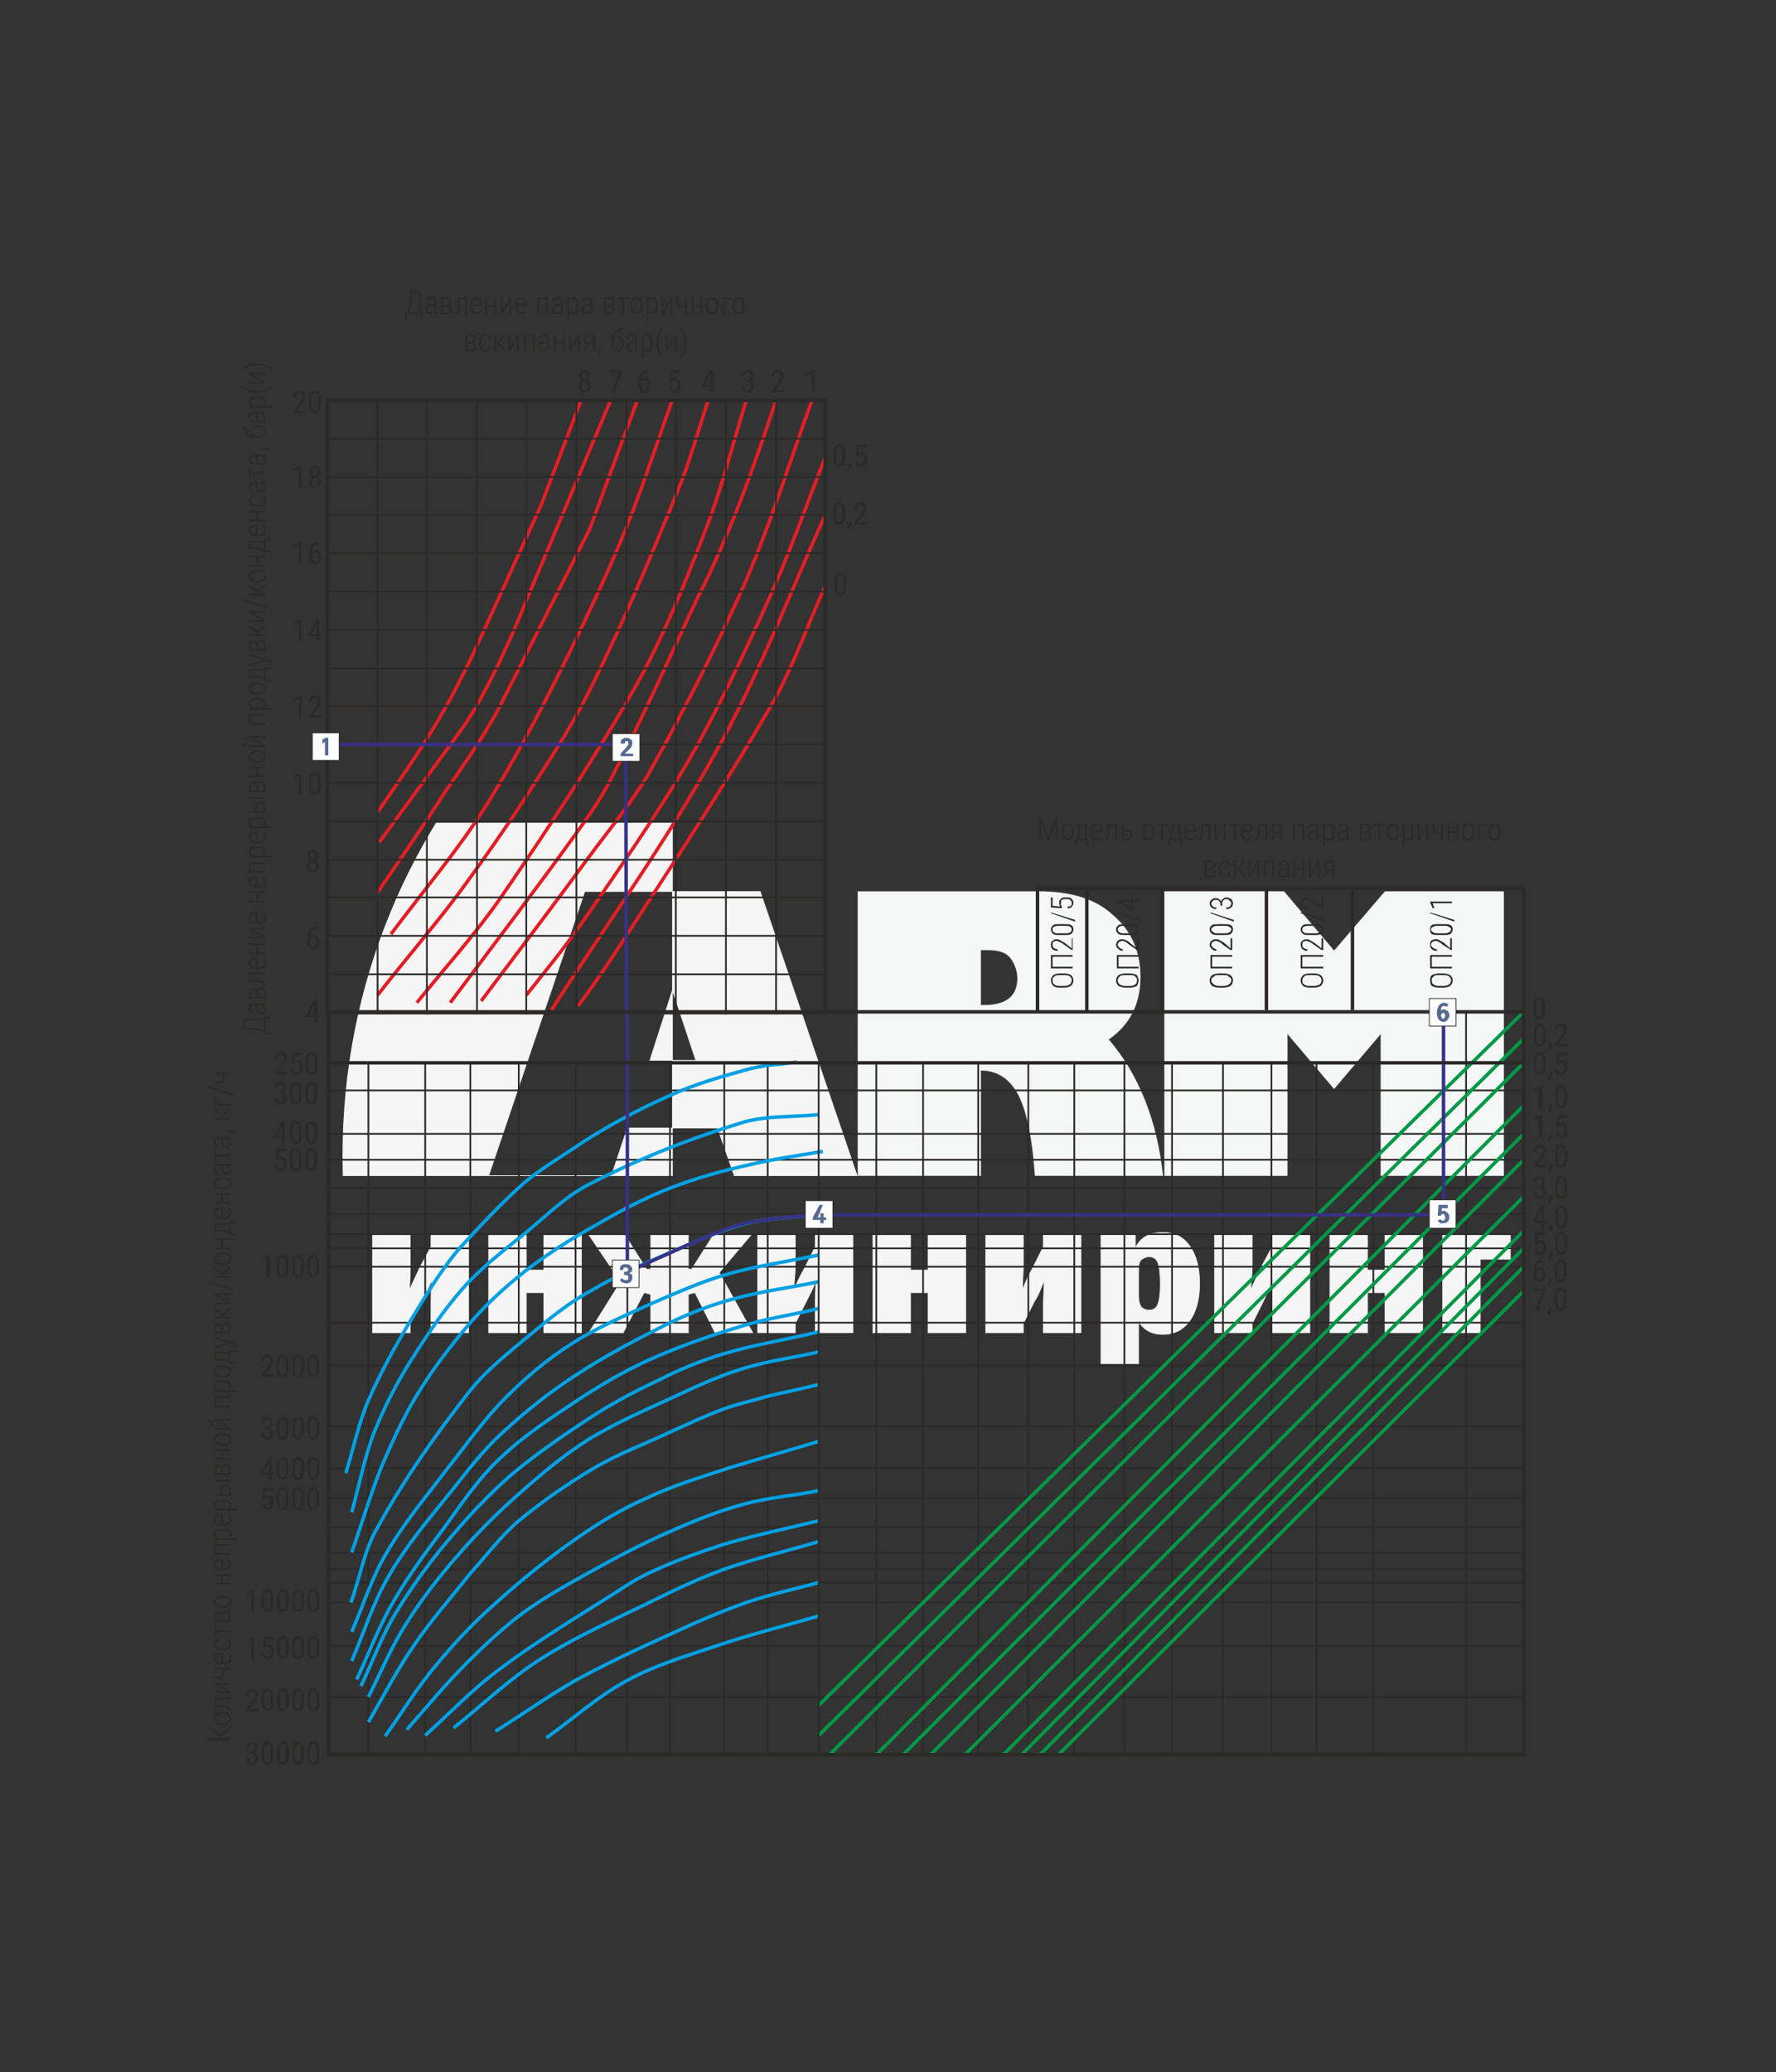 <?xml version="1.0" encoding="UTF-8"?> <svg xmlns="http://www.w3.org/2000/svg" xmlns:xlink="http://www.w3.org/1999/xlink" xml:space="preserve" width="2126px" height="2480px" version="1.1" style="shape-rendering:geometricPrecision; text-rendering:geometricPrecision; image-rendering:optimizeQuality; fill-rule:evenodd; clip-rule:evenodd" viewBox="0 0 2126 2480"><rect x="0" y="0" width="2126" height="2480" fill="#333333" stroke="none"/> <defs> <style type="text/css"> .str2 {stroke:#EBECEC;stroke-width:0.9;stroke-opacity:0.502} .str1 {stroke:#D9DADA;stroke-width:0.9;stroke-opacity:0.502} .str7 {stroke:#2B2A29;stroke-width:4.166} .str8 {stroke:#2B2A29;stroke-width:4.166} .str5 {stroke:#E31E24;stroke-width:4.166} .str6 {stroke:#00A0E3;stroke-width:4.166} .str4 {stroke:#009846;stroke-width:4.166} .str10 {stroke:#393185;stroke-width:4.166} .str3 {stroke:#2B2A29;stroke-width:2.082} .str9 {stroke:#2B2A29;stroke-width:2.082} .str11 {stroke:#EF7F1A;stroke-width:2.082} .str0 {stroke:#EBECEC;stroke-width:0.9} .str12 {stroke:#2B2A29;stroke-width:0.9} .fil5 {fill:none} .fil0 {fill:none} .fil8 {fill:#FEFEFE} .fil6 {fill:#EF7F1A} .fil7 {fill:#FEFEFE;fill-rule:nonzero} .fil1 {fill:whitesmoke;fill-rule:nonzero} .fil2 {fill:#EBECEC;fill-rule:nonzero} .fil10 {fill:#2B2A29;fill-rule:nonzero} .fil9 {fill:#56698F;fill-rule:nonzero} .fil4 {fill:#FEFEFE;fill-rule:nonzero;fill-opacity:0.502} .fil3 {fill:whitesmoke} </style> <clipPath id="id0"> <path d="M1139 636c403,0 729,334 729,747 0,413 -326,748 -729,748 -403,0 -729,-335 -729,-748 0,-413 326,-747 729,-747z"></path> </clipPath> <clipPath id="id1"> <path d="M1139 636c403,0 729,334 729,747 0,413 -326,748 -729,748 -403,0 -729,-335 -729,-748 0,-413 326,-747 729,-747z"></path> </clipPath> </defs> <g id="Слой_x0020_1">  <g id="_1767443472112"> <g style="clip-path:url(#id0)"> <polygon class="fil0" points="410,636 1868,636 1868,2131 410,2131 "></polygon> </g> <g style="clip-path:url(#id1)"> <g> <path id="1" class="fil1 str0" d="M491 1584l0 11 -45 0 0 -117 45 0 0 37c0,7 0,17 -1,29 5,-11 9,-19 12,-26l14 -26 0 -14 45 0 0 117 -45 0 0 -34c0,-9 0,-18 1,-29 -5,11 -9,20 -12,26l-14 26zm94 11l0 -117 45 0 0 42 21 0 0 -42 45 0 0 117 -45 0 0 -48 -21 0 0 48 -45 0zm276 -72l40 72 -45 0 -24 -48 -8 2 0 46 -45 0 0 -46 -8 -2 -25 48 -41 0 38 -61 -38 -56 43 0 26 41 5 0 0 -41 45 0 0 41 4 0 26 -41 45 0 -38 45zm91 61l0 11 -45 0 0 -117 45 0 0 37c0,7 -1,17 -2,29 5,-11 9,-19 13,-26l13 -26 0 -14 45 0 0 117 -45 0 0 -34c0,-9 0,-18 1,-29 -4,11 -9,20 -12,26l-13 26zm93 11l0 -117 45 0 0 42 21 0 0 -42 45 0 0 117 -45 0 0 -48 -21 0 0 48 -45 0zm180 -11l0 11 -45 0 0 -117 45 0 0 37c0,7 -1,17 -1,29 4,-11 8,-19 12,-26l13 -26 0 -14 45 0 0 117 -45 0 0 -34c0,-9 1,-18 1,-29 -4,11 -8,20 -12,26l-13 26zm138 48l-45 0 0 -155 41 0 0 17c6,-13 17,-19 33,-19 14,0 24,5 32,16 8,11 12,26 12,45 0,19 -4,34 -12,45 -8,11 -19,16 -32,16 -13,0 -22,-5 -29,-15l0 50zm0 -80c0,5 1,9 3,12 3,3 6,4 9,4 6,0 9,-2 11,-7 2,-5 3,-13 3,-24 0,-12 -1,-21 -3,-26 -2,-5 -6,-7 -11,-7 -2,0 -5,1 -8,3 -3,2 -4,6 -4,11l0 34zm136 32l0 11 -45 0 0 -117 45 0 0 37c0,7 -1,17 -2,29 5,-11 9,-19 12,-26l14 -26 0 -14 45 0 0 117 -45 0 0 -34c0,-9 0,-18 1,-29 -5,11 -9,20 -12,26l-13 26zm93 11l0 -117 45 0 0 42 21 0 0 -42 45 0 0 117 -45 0 0 -48 -21 0 0 48 -45 0zm135 0l0 -117 81 0 0 29 -36 0 0 88 -45 0z"></path> <path class="fil2" d="M1027 1067l217 0c38,0 68,9 89,29 22,19 32,44 32,73 0,32 -12,57 -38,75 36,42 58,97 65,163l-153 0c-3,-43 -9,-74 -19,-95 -10,-20 -25,-31 -46,-31l0 126 -147 0 0 -340zm147 70l0 66 4 0c27,0 40,-11 40,-32 0,-9 -3,-17 -8,-24 -5,-7 -14,-10 -27,-10l-9 0z"></path> <polygon class="fil2" points="1394,1407 1394,1067 1537,1067 1597,1138 1658,1067 1800,1067 1800,1407 1653,1407 1653,1237 1597,1303 1541,1237 1541,1407 "></polygon> <path class="fil3 str0" d="M805 1407l-411 0 0 -422 411 0 0 422zm-73 0l-147 0 115 -340 210 0 116 340 -147 0 -20 -57 -108 0 -19 57zm46 -138l55 0 -28 -84 -27 84z"></path> <path class="fil4 str1" d="M1027 1067l217 0c38,0 68,9 89,29 22,19 32,44 32,73 0,32 -12,57 -38,75 36,42 58,97 65,163l-153 0c-3,-43 -9,-74 -19,-95 -10,-20 -25,-31 -46,-31l0 126 -147 0 0 -340zm147 70l0 66 4 0c27,0 40,-11 40,-32 0,-9 -3,-17 -8,-24 -5,-7 -14,-10 -27,-10l-9 0z"></path> <polygon class="fil4 str2" points="1394,1407 1394,1067 1537,1067 1597,1138 1658,1067 1800,1067 1800,1407 1653,1407 1653,1237 1597,1303 1541,1237 1541,1407 "></polygon> </g> </g> <path class="fil5" d="M1139 636c403,0 729,334 729,747 0,413 -326,748 -729,748 -403,0 -729,-335 -729,-748 0,-413 326,-747 729,-747z"></path> <line class="fil5 str3" x1="1755" y1="1211" x2="1755" y2="2100"></line> <line class="fil5 str3" x1="1644" y1="1272" x2="1644" y2="2100"></line> <line class="fil5 str3" x1="1576" y1="1272" x2="1576" y2="2100"></line> <line class="fil5 str3" x1="1522" y1="1272" x2="1522" y2="2100"></line> <line class="fil5 str3" x1="1464" y1="1272" x2="1464" y2="2100"></line> <line class="fil5 str3" x1="1403" y1="1272" x2="1403" y2="2100"></line> <line class="fil5 str3" x1="1346" y1="1272" x2="1346" y2="2100"></line> <line class="fil5 str3" x1="1286" y1="1272" x2="1286" y2="2100"></line> <line class="fil5 str3" x1="1231" y1="1272" x2="1231" y2="2100"></line> <line class="fil5 str3" x1="1171" y1="1272" x2="1171" y2="2100"></line> <line class="fil5 str3" x1="1105" y1="1272" x2="1105" y2="2100"></line> <line class="fil5 str3" x1="1049" y1="1272" x2="1049" y2="2100"></line> <line class="fil5 str3" x1="919" y1="1272" x2="919" y2="2100"></line> <line class="fil5 str3" x1="867" y1="1272" x2="867" y2="2100"></line> <line class="fil5 str3" x1="802" y1="1272" x2="802" y2="2100"></line> <line class="fil5 str3" x1="751" y1="1272" x2="751" y2="2100"></line> <line class="fil5 str3" x1="689" y1="1272" x2="689" y2="2100"></line> <line class="fil5 str3" x1="621" y1="1272" x2="621" y2="2100"></line> <line class="fil5 str3" x1="563" y1="1272" x2="563" y2="2100"></line> <line class="fil5 str3" x1="509" y1="1272" x2="509" y2="2100"></line> <line class="fil5 str3" x1="441" y1="1272" x2="441" y2="2100"></line> <line class="fil5 str3" x1="393" y1="1305" x2="1824" y2="1305"></line> <line class="fil5 str3" x1="393" y1="1357" x2="1824" y2="1357"></line> <line class="fil5 str3" x1="393" y1="1388" x2="1824" y2="1388"></line> <line class="fil5 str3" x1="393" y1="1422" x2="1824" y2="1422"></line> <line class="fil5 str3" x1="393" y1="1453" x2="1824" y2="1453"></line> <line class="fil5 str3" x1="393" y1="1477" x2="1824" y2="1477"></line> <line class="fil5 str3" x1="393" y1="1494" x2="1824" y2="1494"></line> <line class="fil5 str3" x1="393" y1="1516" x2="1824" y2="1516"></line> <line class="fil5 str3" x1="393" y1="1583" x2="1824" y2="1583"></line> <line class="fil5 str3" x1="393" y1="1634" x2="1824" y2="1634"></line> <line class="fil5 str3" x1="393" y1="1707" x2="1824" y2="1707"></line> <line class="fil5 str3" x1="393" y1="1757" x2="1824" y2="1757"></line> <line class="fil5 str3" x1="393" y1="1793" x2="1824" y2="1793"></line> <line class="fil5 str3" x1="393" y1="1828" x2="1824" y2="1828"></line> <line class="fil5 str3" x1="393" y1="1858" x2="1824" y2="1858"></line> <line class="fil5 str3" x1="393" y1="1878" x2="1824" y2="1878"></line> <line class="fil5 str3" x1="393" y1="1894" x2="1824" y2="1894"></line> <line class="fil5 str3" x1="393" y1="1918" x2="1824" y2="1918"></line> <line class="fil5 str3" x1="393" y1="1970" x2="1824" y2="1970"></line> <line class="fil5 str3" x1="393" y1="2031" x2="1824" y2="2031"></line> <line class="fil5 str4" x1="1267" y1="2100" x2="1824" y2="1545"></line> <line class="fil5 str4" x1="1245" y1="2100" x2="1824" y2="1516"></line> <line class="fil5 str4" x1="980" y1="2041" x2="1824" y2="1211"></line> <line class="fil5 str4" x1="980" y1="2077" x2="1824" y2="1243"></line> <line class="fil5 str4" x1="993" y1="2100" x2="1824" y2="1272"></line> <line class="fil5 str4" x1="1049" y1="2100" x2="1824" y2="1323"></line> <line class="fil5 str4" x1="1081" y1="2100" x2="1824" y2="1357"></line> <line class="fil5 str4" x1="1114" y1="2100" x2="1824" y2="1388"></line> <line class="fil5 str4" x1="1155" y1="2100" x2="1824" y2="1432"></line> <line class="fil5 str4" x1="1201" y1="2100" x2="1824" y2="1473"></line> <line class="fil5 str4" x1="1223" y1="2100" x2="1824" y2="1494"></line> <path class="fil5 str5" d="M452 972c56,-81 82,-119 123,-208l73 -160 48 -126"></path> <path class="fil5 str5" d="M454 1008l97 -133c33,-45 68,-129 76,-149l104 -247"></path> <path class="fil5 str5" d="M452 1068c26,-38 55,-80 80,-119 23,-34 48,-68 67,-105l107 -211 57 -154"></path> <path class="fil5 str5" d="M468 1118c38,-51 80,-100 114,-154 40,-64 75,-132 108,-200 24,-50 47,-99 67,-151 17,-44 32,-90 48,-135"></path> <path class="fil5 str5" d="M452 1191c31,-40 64,-78 95,-119 31,-42 62,-86 90,-130 26,-40 52,-81 73,-124 36,-73 68,-149 99,-225 16,-37 26,-76 39,-114"></path> <path class="fil5 str5" d="M499 1200c34,-42 71,-83 102,-128 57,-83 113,-168 163,-256 31,-57 56,-117 79,-178 21,-52 34,-107 51,-161"></path> <path class="fil5 str5" d="M539 1200c51,-68 102,-135 151,-203 16,-22 31,-44 43,-68 38,-73 71,-148 106,-222"></path> <path class="fil5 str5" d="M837 712c39,-78 66,-155 92,-233"></path> <path class="fil5 str5" d="M576 1198c43,-57 86,-114 128,-171 25,-34 52,-66 73,-102 42,-75 81,-151 116,-230 30,-70 53,-144 79,-216"></path> <path class="fil5 str5" d="M630 1191c23,-29 46,-57 67,-87 44,-64 89,-128 128,-195 35,-61 65,-125 94,-189 26,-57 46,-115 69,-173"></path> <path class="fil5 str5" d="M692 1204c24,-32 48,-69 70,-103 57,-88 115,-176 167,-267 23,-43 39,-89 59,-133"></path> <path class="fil5 str5" d="M660 1209c66,-103 138,-202 197,-309 51,-91 88,-189 131,-284"></path> <path class="fil5 str6" d="M654 2080c32,-23 62,-50 97,-69 33,-18 70,-29 106,-41 41,-14 82,-24 123,-36"></path> <path class="fil5 str6" d="M593 2072c32,-20 63,-42 96,-61 37,-20 75,-38 113,-55 30,-14 60,-27 91,-38 29,-10 58,-16 87,-24"></path> <path class="fil5 str6" d="M543 2068c35,-28 67,-59 105,-83 41,-26 86,-46 129,-67 30,-15 60,-29 90,-40 37,-13 76,-22 113,-33"></path> <path class="fil5 str6" d="M509 2077c30,-27 57,-56 90,-80 45,-34 94,-63 141,-93 15,-10 30,-19 47,-26 26,-12 53,-21 80,-30 38,-11 76,-19 113,-28"></path> <path class="fil5 str6" d="M487 2070c23,-26 45,-53 70,-78 20,-20 41,-40 64,-58 24,-18 50,-33 77,-48 34,-19 69,-38 104,-53 29,-13 59,-25 89,-33 30,-8 60,-10 89,-16"></path> <path class="fil5 str6" d="M461 2078c20,-28 38,-58 61,-85 22,-27 46,-52 72,-75 30,-27 62,-53 95,-76 27,-19 55,-36 85,-49 31,-15 65,-25 98,-36 36,-11 72,-21 108,-32"></path> <path class="fil5 str6" d="M441 2061c18,-31 34,-62 54,-91 21,-31 45,-58 68,-87 19,-21 36,-44 58,-63 28,-23 58,-44 90,-63 29,-17 61,-29 91,-43 22,-10 43,-20 65,-28 17,-6 35,-10 52,-15 21,-5 41,-9 61,-14"></path> <path class="fil5 str6" d="M441 2031c15,-30 28,-61 46,-89 19,-30 41,-58 64,-84 22,-25 45,-48 70,-70 26,-23 53,-46 83,-65 31,-19 65,-34 98,-49 28,-13 55,-26 84,-35 31,-10 63,-14 94,-21"></path> <path class="fil5 str6" d="M432 2018c14,-29 25,-60 42,-88 20,-33 43,-64 68,-93 22,-26 45,-50 70,-72 30,-25 62,-47 94,-68 26,-17 54,-32 82,-45 25,-13 52,-24 79,-32 37,-11 76,-17 113,-26"></path> <path class="fil5 str6" d="M427 2010c15,-32 27,-65 45,-95 18,-31 39,-59 60,-87 21,-29 41,-59 67,-83 28,-27 62,-49 95,-71 26,-17 55,-34 84,-47 34,-15 70,-28 107,-39 31,-10 63,-14 95,-22"></path> <path class="fil5 str6" d="M421 1988c15,-35 26,-71 45,-103 21,-36 48,-68 74,-100 19,-24 38,-49 61,-70 27,-25 57,-49 88,-69 36,-24 75,-44 113,-63 25,-12 51,-22 78,-29 33,-9 67,-13 100,-20"></path> <path class="fil5 str6" d="M421 1953c14,-32 24,-65 42,-95 21,-36 48,-68 73,-101 23,-29 44,-59 70,-85 24,-24 49,-45 77,-63 31,-20 64,-34 97,-49 28,-12 57,-25 87,-34 37,-11 76,-16 113,-24"></path> <path class="fil5 str6" d="M420 1918c11,-30 16,-63 32,-90 32,-58 70,-112 111,-164 21,-26 47,-46 72,-67 23,-19 46,-38 72,-52 30,-18 63,-32 95,-46 29,-12 58,-26 88,-34 31,-8 64,-8 96,-12"></path> <path class="fil5 str6" d="M421 1858c12,-34 22,-68 35,-101 12,-28 25,-57 41,-84 19,-32 42,-62 66,-90 20,-23 42,-43 66,-62 26,-20 54,-38 83,-54 29,-17 59,-33 90,-45 31,-12 63,-21 95,-28 29,-7 59,-11 88,-16"></path> <path class="fil5 str6" d="M414 1763c9,-29 15,-59 27,-87 14,-32 31,-63 49,-93 19,-31 37,-62 60,-89 25,-27 50,-54 77,-78 21,-18 46,-32 69,-48 34,-22 70,-41 106,-57 31,-14 63,-23 96,-32 27,-6 29,-4 56,-8"></path> <path class="fil5 str6" d="M421 1810c9,-32 15,-65 27,-96 12,-30 27,-59 44,-86 19,-30 39,-60 62,-86 23,-26 51,-47 77,-68 25,-21 48,-44 77,-58 58,-30 120,-54 182,-73 29,-8 60,-6 90,-9"></path> <line class="fil5 str3" x1="980" y1="1272" x2="980" y2="2100"></line> <polyline class="fil5 str7" points="1824,1213 1824,1063 1241,1063 "></polyline> <polyline class="fil5 str7" points="393,1211 393,2100 1824,2100 1824,1211 "></polyline> <polygon class="fil5 str8" points="392,479 988,479 988,1212 392,1212 "></polygon> <polyline class="fil5 str8" points="392,1214 392,1212 392,1166 392,1120 392,1074 392,1029 392,983 392,937 392,891 392,845 392,800 392,754 392,708 392,662 392,616 392,571 392,525 392,479 392,477 "></polyline> <polyline class="fil5 str9" points="452,1214 452,1212 452,1166 452,1120 452,1074 452,1029 452,983 452,937 452,891 452,845 452,800 452,754 452,708 452,662 452,616 452,571 452,525 452,479 452,477 "></polyline> <polyline class="fil5 str9" points="511,1214 511,1212 511,1166 511,1120 511,1074 511,1029 511,983 511,937 511,891 511,845 511,800 511,754 511,708 511,662 511,616 511,571 511,525 511,479 511,477 "></polyline> <polyline class="fil5 str9" points="571,1214 571,1212 571,1166 571,1120 571,1074 571,1029 571,983 571,937 571,891 571,845 571,800 571,754 571,708 571,662 571,616 571,571 571,525 571,479 571,477 "></polyline> <polyline class="fil5 str9" points="630,1214 630,1212 630,1166 630,1120 630,1074 630,1029 630,983 630,937 630,891 630,845 630,800 630,754 630,708 630,662 630,616 630,571 630,525 630,479 630,477 "></polyline> <polyline class="fil5 str9" points="690,1214 690,1212 690,1166 690,1120 690,1074 690,1029 690,983 690,937 690,891 690,845 690,800 690,754 690,708 690,662 690,616 690,571 690,525 690,479 690,477 "></polyline> <polyline class="fil5 str9" points="750,1214 750,1212 750,1166 750,1120 750,1074 750,1029 750,983 750,937 750,891 750,845 750,800 750,754 750,708 750,662 750,616 750,571 750,525 750,479 750,477 "></polyline> <polyline class="fil5 str9" points="809,1214 809,1212 809,1166 809,1120 809,1074 809,1029 809,983 809,937 809,891 809,845 809,800 809,754 809,708 809,662 809,616 809,571 809,525 809,479 809,477 "></polyline> <polyline class="fil5 str9" points="869,1214 869,1212 869,1166 869,1120 869,1074 869,1029 869,983 869,937 869,891 869,845 869,800 869,754 869,708 869,662 869,616 869,571 869,525 869,479 869,477 "></polyline> <polyline class="fil5 str9" points="929,1214 929,1212 929,1166 929,1120 929,1074 929,1029 929,983 929,937 929,891 929,845 929,800 929,754 929,708 929,662 929,616 929,571 929,525 929,479 929,477 "></polyline> <polyline class="fil5 str8" points="988,1214 988,1212 988,1166 988,1120 988,1074 988,1029 988,983 988,937 988,891 988,845 988,800 988,754 988,708 988,662 988,616 988,571 988,525 988,479 988,477 "></polyline> <polyline class="fil5 str9" points="390,1212 392,1212 452,1212 511,1212 571,1212 630,1212 690,1212 750,1212 809,1212 869,1212 929,1212 988,1212 990,1212 "></polyline> <polyline class="fil5 str9" points="390,1166 392,1166 452,1166 511,1166 571,1166 630,1166 690,1166 750,1166 809,1166 869,1166 929,1166 988,1166 990,1166 "></polyline> <polyline class="fil5 str9" points="390,1120 392,1120 452,1120 511,1120 571,1120 630,1120 690,1120 750,1120 809,1120 869,1120 929,1120 988,1120 990,1120 "></polyline> <polyline class="fil5 str9" points="390,1074 392,1074 452,1074 511,1074 571,1074 630,1074 690,1074 750,1074 809,1074 869,1074 929,1074 988,1074 990,1074 "></polyline> <polyline class="fil5 str9" points="390,1029 392,1029 452,1029 511,1029 571,1029 630,1029 690,1029 750,1029 809,1029 869,1029 929,1029 988,1029 990,1029 "></polyline> <polyline class="fil5 str9" points="390,983 392,983 452,983 511,983 571,983 630,983 690,983 750,983 809,983 869,983 929,983 988,983 990,983 "></polyline> <polyline class="fil5 str9" points="390,937 392,937 452,937 511,937 571,937 630,937 690,937 750,937 809,937 869,937 929,937 988,937 990,937 "></polyline> <polyline class="fil5 str9" points="390,891 392,891 452,891 511,891 571,891 630,891 690,891 750,891 809,891 869,891 929,891 988,891 990,891 "></polyline> <polyline class="fil5 str9" points="390,845 392,845 452,845 511,845 571,845 630,845 690,845 750,845 809,845 869,845 929,845 988,845 990,845 "></polyline> <polyline class="fil5 str9" points="390,800 392,800 452,800 511,800 571,800 630,800 690,800 750,800 809,800 869,800 929,800 988,800 990,800 "></polyline> <polyline class="fil5 str9" points="390,754 392,754 452,754 511,754 571,754 630,754 690,754 750,754 809,754 869,754 929,754 988,754 990,754 "></polyline> <polyline class="fil5 str9" points="390,708 392,708 452,708 511,708 571,708 630,708 690,708 750,708 809,708 869,708 929,708 988,708 990,708 "></polyline> <polyline class="fil5 str9" points="390,662 392,662 452,662 511,662 571,662 630,662 690,662 750,662 809,662 869,662 929,662 988,662 990,662 "></polyline> <polyline class="fil5 str9" points="390,616 392,616 452,616 511,616 571,616 630,616 690,616 750,616 809,616 869,616 929,616 988,616 990,616 "></polyline> <polyline class="fil5 str9" points="390,571 392,571 452,571 511,571 571,571 630,571 690,571 750,571 809,571 869,571 929,571 988,571 990,571 "></polyline> <polyline class="fil5 str9" points="390,525 392,525 452,525 511,525 571,525 630,525 690,525 750,525 809,525 869,525 929,525 988,525 990,525 "></polyline> <polyline class="fil5 str8" points="390,479 392,479 452,479 511,479 571,479 630,479 690,479 750,479 809,479 869,479 929,479 988,479 990,479 "></polyline> <path class="fil5 str10" d="M751 1214c0,88 0,221 0,309 24,-12 46,-21 72,-33 25,-10 47,-22 74,-27 29,-5 58,-8 90,-9 244,0 488,0 732,0"></path> <polyline class="fil5 str10" points="390,891 749,891 750,1214 "></polyline> <line class="fil5 str10" x1="1728" y1="1453" x2="1728" y2="1211"></line> <path class="fil6 str11" d="M1728 1446c4,0 7,3 7,7 0,5 -3,8 -7,8 -5,0 -8,-3 -8,-8 0,-4 3,-7 8,-7z"></path> <path class="fil6 str11" d="M980 1446c5,0 8,4 8,8 0,4 -3,8 -8,8 -4,0 -7,-4 -7,-8 0,-4 3,-8 7,-8z"></path> <path class="fil6 str11" d="M742 1520c5,0 8,3 8,8 0,4 -3,7 -8,7 -4,0 -7,-3 -7,-7 0,-5 3,-8 7,-8z"></path> <path class="fil6 str11" d="M749 886c4,0 8,3 8,7 0,5 -4,8 -8,8 -4,0 -8,-3 -8,-8 0,-4 4,-7 8,-7z"></path> <path class="fil6 str11" d="M390 886c4,0 7,3 7,7 0,5 -3,8 -7,8 -4,0 -8,-3 -8,-8 0,-4 4,-7 8,-7z"></path> <path class="fil7" d="M758 902l-10 0 4 -4c1,-1 3,-3 4,-4 0,-1 1,-3 1,-5 0,-1 0,-3 -2,-4 -1,-1 -3,-2 -5,-2 -1,0 -3,0 -4,1 -1,0 -3,2 -3,4 0,1 0,2 1,2l4 0c0,0 0,0 0,-1 0,0 0,-1 1,-2 0,0 1,0 1,0 1,0 2,0 2,1 0,0 0,1 0,2 0,0 0,1 0,2 -1,0 -2,2 -2,2l-7 8 0 3 15 0 0 -3z"></path> <polygon class="fil8 str12" points="733,878 766,878 766,911 733,911 "></polygon> <path class="fil9" d="M758 902l-10 0 4 -4c1,-1 3,-3 4,-4 0,-1 1,-3 1,-5 0,-1 0,-3 -2,-4 -1,-1 -3,-2 -5,-2 -1,0 -3,0 -4,1 -1,0 -3,2 -3,4 0,1 0,2 1,2l4 0c0,0 0,0 0,-1 0,0 0,-1 1,-2 0,0 1,0 1,0 1,0 2,0 2,1 0,0 0,1 0,2 0,0 0,1 0,2 -1,0 -2,2 -2,2l-7 8 0 3 15 0 0 -3z"></path> <path class="fil7" d="M398 901l-10 0 4 -4c1,-1 3,-3 4,-4 0,-1 1,-3 1,-5 0,-1 0,-3 -1,-4 -2,-1 -4,-2 -6,-2 -1,0 -3,0 -4,1 -1,0 -3,2 -3,4 0,1 0,2 1,2l4 0c0,0 0,0 0,-1 0,0 0,-1 1,-2 0,0 1,0 1,0 1,0 2,0 2,1 0,0 1,1 1,2 0,0 -1,1 -1,2 0,0 -2,2 -2,2l-7 8 0 3 15 0 0 -3z"></path> <polygon class="fil8 str12" points="374,877 406,877 406,910 374,910 "></polygon> <polygon class="fil9" points="390,883 386,885 386,890 389,888 389,904 393,904 393,883 "></polygon> <path class="fil7" d="M1735 1460l-9 0 4 -4c1,-1 2,-3 3,-4 1,0 2,-2 2,-4 0,-2 -1,-3 -2,-4 -1,-2 -3,-2 -5,-2 -2,0 -3,0 -4,1 -2,0 -3,2 -3,4 0,1 0,1 0,2l4 0c0,0 0,-1 0,-1 0,-1 0,-1 1,-2 0,0 1,0 1,0 1,0 2,0 2,0 1,1 1,1 1,2 0,1 0,2 -1,2 0,1 -1,2 -2,3l-6 8 0 3 14 0 0 -4z"></path> <polygon class="fil8 str12" points="1711,1436 1743,1436 1743,1470 1711,1470 "></polygon> <path class="fil9" d="M1722 1442l-1 13 4 0c0,-1 0,-1 1,-2 0,0 0,0 1,0 1,0 2,0 2,1 0,0 1,1 1,3 0,1 0,2 -1,3 0,0 -1,1 -2,1 -1,0 -1,-1 -2,-1 0,0 -1,-1 -1,-1l-3 2c1,1 2,2 3,3 1,0 2,0 3,0 3,0 5,-1 6,-2 1,-1 2,-3 2,-5 0,-3 -1,-5 -3,-6 -1,-1 -2,-2 -4,-2 -1,0 -1,0 -2,1l0 -4 7 0 0 -4 -11 0z"></path> <path class="fil7" d="M757 1532l-9 0 4 -4c1,-1 2,-3 3,-4 1,-1 2,-3 2,-5 0,-1 -1,-3 -2,-4 -1,-1 -3,-2 -5,-2 -2,0 -3,1 -4,1 -2,1 -3,2 -3,4 0,1 0,2 0,2l4 1c0,-1 0,-1 0,-2 0,0 0,-1 1,-2 0,0 1,0 1,0 1,0 2,0 2,1 0,0 1,1 1,2 0,0 0,1 -1,2 0,0 -1,2 -2,2l-7 8 0 3 15 0 0 -3z"></path> <polygon class="fil8 str12" points="733,1508 765,1508 765,1541 733,1541 "></polygon> <path class="fil9" d="M747 1526l2 0c1,0 2,0 3,1 0,0 0,1 0,2 0,1 0,1 0,2 -1,1 -2,1 -3,1 -1,0 -2,0 -3,-1 0,0 -1,-1 -2,-1l-2 2c1,1 2,2 3,3 2,0 3,1 5,1 2,0 4,-1 5,-2 1,-1 2,-3 2,-5 0,-1 0,-3 -1,-4 -1,0 -2,-1 -3,-1l0 0c2,-1 3,-2 3,-2 0,-1 1,-2 1,-3 0,-1 -1,-3 -2,-4 -2,-2 -4,-2 -6,-2 -1,0 -3,0 -5,1 -2,2 -2,4 -2,6l4 0c0,-1 0,-2 1,-3 1,0 2,0 2,0 1,0 2,0 2,1 1,0 1,1 1,2 0,0 0,1 -1,1 0,1 -1,1 -2,1l-2 0 0 4z"></path> <path class="fil7" d="M988 1460l-9 0 4 -3c1,-2 3,-3 4,-5 0,0 1,-2 1,-4 0,-1 -1,-3 -2,-4 -1,-1 -3,-2 -5,-2 -1,0 -3,0 -4,1 -1,0 -3,2 -3,4 0,1 0,2 0,2l5 0c0,0 0,-1 0,-1 0,-1 0,-1 0,-2 1,0 1,0 2,0 1,0 1,0 2,0 0,1 0,1 0,3 0,0 0,1 -1,2 0,0 -1,1 -1,2l-7 8 0 3 14 0 0 -4z"></path> <polygon class="fil8 str12" points="964,1437 997,1437 997,1470 964,1470 "></polygon> <polygon class="fil9" points="982,1464 986,1464 986,1460 989,1460 989,1457 986,1457 986,1452 982,1452 982,1457 979,1457 985,1442 981,1442 973,1457 973,1460 982,1460 "></polygon> <line class="fil5 str7" x1="1619" y1="1209" x2="1619" y2="1063"></line> <line class="fil5 str7" x1="1516" y1="1209" x2="1516" y2="1063"></line> <line class="fil5 str7" x1="1391" y1="1211" x2="1391" y2="1063"></line> <line class="fil5 str7" x1="1301" y1="1211" x2="1301" y2="1063"></line> <line class="fil5 str7" x1="1242" y1="1211" x2="1242" y2="1063"></line> <line class="fil5 str7" x1="1826" y1="1211" x2="393" y2="1211"></line> <path class="fil7" d="M1735 1219l-9 0 4 -4c1,-1 2,-3 3,-4 1,-1 2,-3 2,-5 0,-1 -1,-3 -2,-4 -2,-1 -3,-2 -5,-2 -2,0 -3,1 -4,1 -2,1 -4,2 -4,5 0,0 1,1 1,1l4 1c0,-1 0,-1 0,-2 0,0 0,-1 1,-2 0,0 1,0 1,0 1,0 2,0 2,1 0,0 1,1 1,2 0,0 0,1 -1,2 0,0 -1,2 -2,2l-7 8 0 3 15 0 0 -3z"></path> <polygon class="fil8 str12" points="1711,1195 1743,1195 1743,1228 1711,1228 "></polygon> <path class="fil9" d="M1734 1202c-1,0 -1,-1 -2,-1 -1,0 -2,-1 -3,-1 -2,0 -5,1 -6,3 -2,2 -3,6 -3,9 0,4 1,6 2,8 1,1 3,3 6,3 2,0 4,-1 5,-3 1,-1 2,-3 2,-5 0,-2 -1,-4 -2,-5 -2,-1 -3,-2 -5,-2 -1,0 -2,1 -3,1 0,-1 0,-3 1,-4 0,0 1,-1 3,-1 0,0 1,0 1,0 1,0 1,1 2,1l2 -3zm-6 10c1,0 1,1 1,1 1,1 1,2 1,3 0,0 0,1 -1,2 0,1 0,1 -1,1 -1,0 -2,0 -2,-1 -1,-1 -1,-2 -1,-2 0,-1 0,-2 1,-3 0,0 1,-1 2,-1z"></path> <path class="fil10" d="M504 374l2 0 0 8 -2 0 0 -6 -17 0 0 6 -2 0 0 -8 2 0c1,-2 2,-4 3,-6 0,-3 1,-6 1,-9l0 -10 13 0 0 25zm-15 0l13 0 0 -23 -9 0 0 8c0,3 -1,6 -1,9 -1,2 -2,4 -3,6zm32 2c-1,-1 -1,-2 -1,-3 0,1 -1,2 -2,2 -1,1 -2,1 -3,1 -2,0 -3,0 -4,-1 -1,-1 -2,-3 -2,-5 0,-1 1,-3 2,-4 2,-1 3,-2 6,-2l3 0 0 -3c0,-1 0,-2 -1,-3 -1,0 -2,0 -3,0 -1,0 -2,0 -3,1 -1,0 -1,1 -1,2l-2 0c0,-1 0,-3 2,-4 1,-1 2,-1 4,-1 2,0 4,0 5,1 1,1 1,3 1,4l0 10c0,2 0,3 1,4l0 1 -2 0zm-6 -2c1,0 2,0 3,-1 1,0 2,-1 2,-2l0 -5 -3 0c-2,0 -3,0 -4,1 -1,1 -2,2 -2,3 0,3 2,4 4,4zm13 2l0 -20 6 0c2,0 4,0 5,1 1,1 1,3 1,4 0,1 0,2 0,3 -1,1 -2,1 -2,2 1,0 2,0 2,1 1,1 1,2 1,3 0,2 0,3 -1,4 -2,1 -3,2 -5,2l-7 0zm2 -9l0 7 5 0c1,0 2,-1 3,-1 1,-1 1,-2 1,-3 0,-1 0,-2 -1,-2 -1,-1 -2,-1 -3,-1l-5 0zm0 -2l4 0c3,0 4,-1 4,-4 0,-2 -1,-3 -4,-3l-4 0 0 7zm29 -9l0 20 -2 0 0 -18 -7 0 0 7c0,4 -1,7 -1,8 -1,2 -2,3 -4,3l-1 0 0 -2 1 0c1,0 2,-1 2,-2 0,-1 1,-3 1,-6l0 -10 11 0zm12 20c-3,0 -4,-1 -6,-2 -1,-2 -2,-4 -2,-7l0 -2c0,-3 1,-5 2,-7 1,-2 3,-2 5,-2 2,0 4,0 5,2 1,1 2,3 2,6l0 2 -12 0 0 1c0,2 1,4 2,5 1,2 2,2 4,2 2,0 3,-1 4,-2l2 1c-2,2 -4,3 -6,3zm-1 -18c-1,0 -2,0 -3,1 -1,1 -2,3 -2,5l10 0 0 0c0,-4 -2,-6 -5,-6zm24 18l-2 0 0 -9 -9 0 0 9 -2 0 0 -20 2 0 0 9 9 0 0 -9 2 0 0 20zm16 -20l2 0 0 20 -2 0 0 -16 -8 16 -2 0 0 -20 2 0 0 16 8 -16zm14 20c-2,0 -4,-1 -5,-2 -1,-2 -2,-4 -2,-7l0 -2c0,-3 1,-5 2,-7 1,-2 3,-2 5,-2 2,0 4,0 5,2 1,1 2,3 2,6l0 2 -12 0 0 1c0,2 0,4 1,5 1,2 3,2 4,2 2,0 4,-1 5,-2l1 1c-1,2 -3,3 -6,3zm0 -18c-2,0 -3,0 -4,1 0,1 -1,3 -1,5l10 0 0 0c0,-4 -2,-6 -5,-6zm32 18l-2 0 0 -18 -9 0 0 18 -2 0 0 -20 13 0 0 20zm16 0c0,-1 0,-2 0,-3 -1,1 -2,2 -3,2 -1,1 -2,1 -3,1 -2,0 -3,0 -4,-1 -1,-1 -1,-3 -1,-5 0,-1 0,-3 2,-4 1,-1 3,-2 5,-2l4 0 0 -3c0,-1 -1,-2 -1,-3 -1,0 -2,0 -4,0 -1,0 -2,0 -3,1 0,0 -1,1 -1,2l-2 0c0,-1 1,-3 2,-4 1,-1 3,-1 5,-1 2,0 3,0 4,1 1,1 2,3 2,4l0 10c0,2 0,3 0,4l0 1 -2 0zm-6 -2c2,0 3,0 4,-1 0,0 1,-1 2,-2l0 -5 -4 0c-1,0 -3,0 -4,1 -1,1 -1,2 -1,3 0,3 1,4 3,4zm26 -7c0,3 0,5 -1,7 -1,1 -3,2 -5,2 -2,0 -4,-1 -5,-3l0 10 -2 0 0 -27 2 0 0 3c1,-2 3,-3 5,-3 2,0 4,0 5,2 1,1 1,4 1,7l0 2zm-2 -2c0,-3 0,-4 -1,-6 -1,-1 -2,-1 -3,-1 -3,0 -4,1 -5,3l0 10c1,2 2,3 5,3 1,0 2,-1 3,-2 1,-1 1,-3 1,-5l0 -2zm17 11c0,-1 0,-2 0,-3 0,1 -1,2 -2,2 -1,1 -2,1 -3,1 -2,0 -3,0 -4,-1 -1,-1 -2,-3 -2,-5 0,-1 1,-3 2,-4 2,-1 3,-2 6,-2l3 0 0 -3c0,-1 0,-2 -1,-3 -1,0 -2,0 -3,0 -1,0 -2,0 -3,1 -1,0 -1,1 -1,2l-2 0c0,-1 0,-3 2,-4 1,-1 2,-1 4,-1 2,0 4,0 5,1 1,1 1,3 1,4l0 10c0,2 0,3 1,4l0 1 -3 0zm-5 -2c1,0 2,0 3,-1 1,0 2,-1 2,-2l0 -5 -3 0c-2,0 -3,0 -4,1 -1,1 -2,2 -2,3 0,3 2,4 4,4zm21 2l0 -20 6 0c2,0 4,0 5,1 1,1 2,3 2,4 0,1 0,2 -1,3 0,1 -1,1 -2,2 1,0 2,0 2,1 1,1 1,2 1,3 0,2 0,3 -1,4 -1,1 -3,2 -5,2l-7 0zm2 -9l0 7 5 0c2,0 3,-1 3,-1 1,-1 1,-2 1,-3 0,-1 0,-2 -1,-2 0,-1 -1,-1 -3,-1l-5 0zm0 -2l4 0c3,0 5,-1 5,-4 0,-2 -2,-3 -4,-3l-5 0 0 7zm28 -7l-6 0 0 18 -2 0 0 -18 -6 0 0 -2 14 0 0 2zm2 7c0,-3 1,-5 2,-7 1,-2 3,-2 5,-2 2,0 4,0 5,2 2,2 2,4 2,7l0 2c0,3 0,5 -2,7 -1,1 -3,2 -5,2 -2,0 -4,-1 -5,-2 -1,-2 -2,-4 -2,-7l0 -2zm2 2c0,2 1,4 1,5 1,1 3,2 4,2 2,0 3,-1 4,-2 1,-1 1,-3 1,-5l0 -2c0,-2 0,-4 -1,-6 -1,-1 -2,-1 -4,-1 -1,0 -3,0 -4,1 0,2 -1,3 -1,6l0 2zm30 0c0,3 0,5 -1,7 -1,1 -3,2 -5,2 -2,0 -4,-1 -5,-3l0 10 -2 0 0 -27 2 0 0 3c1,-2 3,-3 5,-3 2,0 4,0 5,2 1,1 1,4 1,7l0 2zm-2 -2c0,-3 0,-4 -1,-6 -1,-1 -2,-1 -3,-1 -3,0 -4,1 -5,3l0 10c1,2 2,3 5,3 1,0 2,-1 3,-2 1,-1 1,-3 1,-5l0 -2zm18 -9l2 0 0 20 -2 0 0 -16 -9 16 -2 0 0 -20 2 0 0 16 9 -16zm19 20l-2 0 0 -9c-1,1 -3,1 -4,1 -2,0 -4,0 -5,-1 -1,-2 -1,-3 -1,-6l0 -5 2 0 0 5c0,2 0,3 1,4 0,1 2,1 3,1 1,0 3,0 4,0l0 -10 2 0 0 20zm19 0l-2 0 0 -9 -9 0 0 9 -2 0 0 -20 2 0 0 9 9 0 0 -9 2 0 0 20zm4 -11c0,-3 1,-5 2,-7 2,-2 3,-2 6,-2 2,0 4,0 5,2 1,2 2,4 2,7l0 2c0,3 -1,5 -2,7 -1,1 -3,2 -5,2 -3,0 -4,-1 -6,-2 -1,-2 -2,-4 -2,-7l0 -2zm2 2c0,2 1,4 2,5 1,1 2,2 4,2 1,0 3,-1 3,-2 1,-1 2,-3 2,-5l0 -2c0,-2 -1,-4 -2,-6 -1,-1 -2,-1 -3,-1 -2,0 -3,0 -4,1 -1,2 -2,3 -2,6l0 2zm28 -9l-8 0 0 18 -2 0 0 -20 10 0 0 2zm2 7c0,-3 1,-5 2,-7 1,-2 3,-2 5,-2 2,0 4,0 6,2 1,2 1,4 1,7l0 2c0,3 0,5 -1,7 -2,1 -4,2 -6,2 -2,0 -4,-1 -5,-2 -1,-2 -2,-4 -2,-7l0 -2zm2 2c0,2 1,4 2,5 0,1 2,2 3,2 2,0 3,-1 4,-2 1,-1 1,-3 1,-5l0 -2c0,-2 0,-4 -1,-6 -1,-1 -2,-1 -4,-1 -1,0 -3,0 -3,1 -1,2 -2,3 -2,6l0 2zm-322 53l0 -19 6 0c2,0 4,0 5,1 1,1 1,2 1,4 0,1 0,2 0,2 -1,1 -2,2 -3,2 2,0 2,1 3,2 1,1 1,2 1,3 0,1 0,3 -2,4 -1,1 -2,1 -4,1l-7 0zm2 -9l0 7 5 0c1,0 2,0 3,-1 1,0 1,-1 1,-2 0,-1 0,-2 -1,-3 -1,-1 -2,-1 -3,-1l-5 0zm0 -2l4 0c3,0 4,-1 4,-3 0,-2 -1,-3 -4,-4l-4 0 0 7zm22 10c1,0 2,-1 3,-2 1,0 1,-1 1,-3l2 0c0,2 0,4 -2,5 -1,1 -2,2 -4,2 -2,0 -4,-1 -5,-3 -2,-1 -2,-3 -2,-6l0 -3c0,-3 0,-5 2,-7 1,-1 3,-2 5,-2 2,0 3,1 5,2 1,1 1,3 1,5l-2 0c0,-1 0,-3 -1,-4 -1,0 -2,-1 -3,-1 -2,0 -3,1 -4,2 -1,1 -1,3 -1,5l0 2c0,3 0,5 1,6 1,1 2,2 4,2zm15 -8l-2 0 0 9 -2 0 0 -19 2 0 0 8 2 0 6 -8 3 0 -7 9 7 10 -2 0 -7 -9zm23 -10l2 0 0 19 -2 0 0 -16 -8 16 -2 0 0 -19 2 0 0 16 8 -16zm21 19l-2 0 0 -18 -9 0 0 18 -2 0 0 -19 13 0 0 19zm16 0c0,0 -1,-1 -1,-3 0,1 -1,2 -2,3 -1,0 -2,1 -3,1 -2,0 -3,-1 -4,-2 -1,-1 -1,-2 -1,-4 0,-2 0,-3 2,-5 1,-1 3,-1 5,-1l3 0 0 -3c0,-1 0,-2 -1,-3 0,-1 -1,-1 -3,-1 -1,0 -2,0 -3,1 -1,1 -1,2 -1,3l-2 0c0,-2 1,-3 2,-4 1,-1 2,-2 4,-2 2,0 4,1 5,2 1,1 1,2 1,4l0 10c0,2 0,3 1,4l0 0 -2 0zm-6 -1c1,0 2,-1 3,-1 1,-1 2,-2 2,-3l0 -5 -3 0c-2,0 -3,1 -4,2 -1,0 -1,2 -1,3 0,2 1,4 3,4zm26 1l-2 0 0 -9 -9 0 0 9 -2 0 0 -19 2 0 0 8 9 0 0 -8 2 0 0 19zm16 -19l2 0 0 19 -2 0 0 -16 -9 16 -2 0 0 -19 2 0 0 16 9 -16zm20 0l0 19 -2 0 0 -8 -5 0 -4 8 -3 0 5 -8c-2,0 -2,-1 -3,-2 -1,-1 -1,-2 -1,-4 0,-1 1,-3 2,-4 1,-1 2,-1 4,-1l7 0zm-11 5c0,2 0,3 1,3 1,1 1,1 3,1l5 0 0 -8 -5 0c-1,0 -2,1 -3,2 -1,0 -1,1 -1,2zm16 19l-1 -1c1,-1 1,-3 1,-4l0 -3 2 0 0 2c0,3 0,5 -2,6zm22 -23c2,0 4,1 5,2 2,2 2,4 2,7l0 0c0,3 0,5 -2,7 -1,2 -3,3 -5,3 -2,0 -4,-1 -5,-3 -2,-2 -2,-4 -2,-7l0 -2c0,-4 0,-7 2,-9 1,-3 3,-4 5,-5 2,0 3,0 3,-1 1,0 1,-1 1,-2l2 0c0,2 -1,3 -2,4 -1,1 -2,1 -3,1 -2,1 -3,1 -4,3 -1,1 -2,3 -2,5 0,-1 1,-2 2,-2 1,-1 2,-1 3,-1zm0 2c-1,0 -3,0 -4,2 -1,1 -1,3 -1,5l0 0c0,2 0,4 1,6 1,1 3,2 4,2 2,0 3,-1 4,-2 1,-2 1,-4 1,-6l0 0c0,-2 0,-4 -1,-5 -1,-2 -2,-2 -4,-2zm22 16c0,0 0,-1 0,-3 -1,1 -2,2 -3,3 -1,0 -2,1 -3,1 -2,0 -3,-1 -4,-2 -1,-1 -1,-2 -1,-4 0,-2 0,-3 2,-5 1,-1 3,-1 5,-1l4 0 0 -3c0,-1 -1,-2 -2,-3 0,-1 -1,-1 -3,-1 -1,0 -2,0 -3,1 0,1 -1,2 -1,3l-2 0c0,-2 1,-3 2,-4 1,-1 3,-2 5,-2 1,0 3,1 4,2 1,1 2,2 2,4l0 10c0,2 0,3 0,4l0 0 -2 0zm-6 -1c2,0 3,-1 4,-1 0,-1 1,-2 2,-3l0 -5 -4 0c-1,0 -3,1 -4,2 -1,0 -1,2 -1,3 0,2 1,4 3,4zm26 -8c0,3 0,6 -1,7 -1,2 -3,3 -5,3 -2,0 -4,-1 -5,-3l0 10 -2 0 0 -27 2 0 0 2c1,-2 3,-3 5,-3 2,0 4,1 5,2 1,2 1,4 1,7l0 2zm-2 -2c0,-2 0,-4 -1,-5 -1,-1 -2,-2 -3,-2 -3,0 -4,1 -5,3l0 11c1,2 2,3 5,3 1,0 2,-1 3,-2 1,-1 1,-3 1,-6l0 -2zm7 1c0,-3 0,-6 1,-8 0,-3 1,-5 2,-7 1,-2 3,-4 4,-4l0 1c-1,1 -2,2 -2,4 -1,2 -2,4 -2,6 -1,3 -1,5 -1,8 0,2 0,5 1,7 0,2 1,4 2,6 0,2 1,3 2,4l0 2c-1,-1 -2,-2 -3,-3 0,-1 -1,-3 -2,-4 -1,-2 -1,-4 -2,-6 0,-2 0,-4 0,-6zm22 -9l2 0 0 19 -2 0 0 -16 -9 16 -2 0 0 -19 2 0 0 16 9 -16zm13 9c0,3 0,5 -1,8 -1,2 -1,4 -3,6 -1,2 -2,4 -3,5l-1 -2c2,-1 3,-2 4,-5 1,-3 2,-8 2,-13 0,-2 0,-4 -1,-7 0,-2 -1,-4 -2,-6 -1,-2 -2,-3 -3,-4l1 -1c1,1 2,2 4,4 2,5 3,9 3,15z"></path> <path class="fil10" d="M1247 979l8 23 8 -23 3 0 0 27 -2 0 0 -12 0 -11 -8 23 -2 0 -8 -23 0 11 0 12 -2 0 0 -27 3 0zm24 16c0,-3 0,-5 2,-7 1,-2 3,-2 5,-2 2,0 4,0 5,2 1,2 2,4 2,7l0 2c0,3 -1,5 -2,6 -1,2 -3,3 -5,3 -2,0 -4,-1 -5,-2 -2,-2 -2,-4 -2,-7l0 -2zm2 2c0,2 0,4 1,5 1,1 2,2 4,2 2,0 3,-1 4,-2 1,-1 1,-3 1,-5l0 -2c0,-3 0,-4 -1,-6 -1,-1 -3,-2 -4,-2 -2,0 -3,1 -4,2 -1,2 -1,3 -1,6l0 2zm15 7l1 -2c1,-2 2,-4 2,-8l0 -8 10 0 0 18 2 0 0 7 -2 0 0 -5 -12 0 0 5 -2 0 0 -7 1 0zm2 0l9 0 0 -16 -6 0 0 6c0,4 -1,7 -3,10zm24 2c-3,0 -5,-1 -6,-2 -1,-2 -2,-4 -2,-7l0 -2c0,-3 1,-5 2,-7 1,-2 3,-2 5,-2 2,0 4,0 5,2 1,1 2,3 2,6l0 2 -12 0 0 1c0,2 1,4 2,5 1,1 2,2 4,2 2,0 3,-1 4,-2l1 1c-1,2 -3,3 -5,3zm-1 -19c-1,0 -3,1 -3,2 -1,1 -2,3 -2,5l10 0 0 -1c0,-4 -2,-6 -5,-6zm24 -1l0 20 -2 0 0 -18 -7 0 0 7c0,4 0,7 -1,8 -1,2 -2,2 -4,3l-1 0 0 -2 1 0c1,-1 2,-1 2,-2 1,-1 1,-4 1,-6l0 -10 11 0zm8 7l4 0c2,0 4,1 5,2 1,1 1,2 1,4 0,2 0,4 -1,5 -1,1 -3,2 -5,2l-6 0 0 -20 2 0 0 7zm0 2l0 9 4 0c2,0 3,-1 3,-2 1,0 1,-1 1,-3 0,-1 0,-2 -1,-3 0,-1 -1,-1 -3,-1l-4 0zm23 0c0,-3 0,-5 1,-7 2,-2 3,-2 6,-2 2,0 4,0 5,2 1,2 2,4 2,7l0 2c0,3 -1,5 -2,6 -1,2 -3,3 -5,3 -2,0 -4,-1 -5,-2 -2,-2 -2,-4 -2,-7l0 -2zm2 2c0,2 0,4 1,5 1,1 2,2 4,2 1,0 3,-1 4,-2 0,-1 1,-3 1,-5l0 -2c0,-3 -1,-4 -2,-6 0,-1 -2,-2 -3,-2 -2,0 -3,1 -4,2 -1,2 -1,3 -1,6l0 2zm28 -9l-6 0 0 18 -2 0 0 -18 -6 0 0 -2 14 0 0 2zm2 16l1 -2c1,-2 2,-4 2,-8l0 -8 10 0 0 18 2 0 0 7 -2 0 0 -5 -12 0 0 5 -2 0 0 -7 1 0zm2 0l9 0 0 -16 -6 0 0 6c-1,4 -1,7 -3,10zm23 2c-2,0 -4,-1 -5,-2 -1,-2 -2,-4 -2,-7l0 -2c0,-3 1,-5 2,-7 1,-2 3,-2 5,-2 2,0 4,0 5,2 1,1 2,3 2,6l0 2 -12 0 0 1c0,2 0,4 1,5 1,1 3,2 4,2 2,0 4,-1 5,-2l1 1c-1,2 -3,3 -6,3zm0 -19c-2,0 -3,1 -4,2 0,1 -1,3 -1,5l10 0 0 -1c0,-4 -2,-6 -5,-6zm24 -1l0 20 -2 0 0 -18 -7 0 0 7c0,4 -1,7 -1,8 -1,2 -2,2 -4,3l-1 0 0 -2 1 0c1,-1 2,-1 2,-2 0,-1 1,-4 1,-6l0 -10 11 0zm16 0l2 0 0 20 -2 0 0 -17 -9 17 -2 0 0 -20 2 0 0 16 9 -16zm20 2l-6 0 0 18 -2 0 0 -18 -6 0 0 -2 14 0 0 2zm8 18c-2,0 -4,-1 -5,-2 -2,-2 -2,-4 -2,-7l0 -2c0,-3 0,-5 2,-7 1,-2 3,-2 5,-2 2,0 4,0 5,2 1,1 1,3 1,6l0 2 -11 0 0 1c0,2 0,4 1,5 1,1 3,2 4,2 2,0 4,-1 5,-2l1 1c-1,2 -3,3 -6,3zm0 -19c-2,0 -3,1 -4,2 -1,1 -1,3 -1,5l9 0 0 -1c0,-4 -1,-6 -4,-6zm24 -1l0 20 -2 0 0 -18 -7 0 0 7c0,4 -1,7 -2,8 0,2 -1,2 -3,3l-1 0 0 -2 1 0c1,-1 1,-1 2,-2 0,-1 1,-4 1,-6l0 -10 11 0zm17 0l0 20 -2 0 0 -8 -5 0 -4 8 -2 0 4 -9c-1,0 -2,-1 -2,-2 -1,-1 -1,-2 -1,-3 0,-2 0,-3 1,-4 1,-2 3,-2 5,-2l6 0zm-10 6c0,1 0,2 1,3 0,0 1,1 2,1l5 0 0 -8 -4 0c-2,0 -3,0 -3,1 -1,1 -1,2 -1,3zm37 14l-2 0 0 -18 -9 0 0 18 -2 0 0 -20 13 0 0 20zm16 0c0,-1 0,-2 -1,-3 0,1 -1,2 -2,2 -1,1 -2,1 -3,1 -2,0 -3,-1 -4,-2 -1,0 -1,-2 -1,-4 0,-2 0,-3 2,-4 1,-1 3,-2 5,-2l3 0 0 -3c0,-1 0,-2 -1,-3 0,0 -1,-1 -3,-1 -1,0 -2,1 -3,2 0,0 -1,1 -1,2l-2 0c0,-1 1,-3 2,-4 1,-1 3,-1 4,-1 2,0 4,0 5,1 1,1 1,2 1,4l0 10c0,2 1,3 1,4l0 1 -2 0zm-6 -2c2,0 3,0 3,-1 1,-1 2,-1 2,-2l0 -5 -3 0c-2,0 -3,0 -4,1 -1,1 -1,2 -1,3 0,3 1,4 3,4zm26 -7c0,3 0,5 -1,7 -1,1 -3,2 -5,2 -2,0 -4,-1 -5,-3l0 10 -2 0 0 -27 2 0 0 3c1,-2 3,-3 5,-3 2,0 4,0 5,2 1,1 1,4 1,7l0 2zm-2 -2c0,-3 0,-5 -1,-6 -1,-1 -2,-2 -4,-2 -2,0 -3,2 -4,4l0 10c1,2 2,3 5,3 1,0 2,-1 3,-2 1,-1 1,-3 1,-5l0 -2zm17 11c0,-1 0,-2 0,-3 -1,1 -1,2 -2,2 -1,1 -2,1 -3,1 -2,0 -3,-1 -4,-2 -1,0 -2,-2 -2,-4 0,-2 1,-3 2,-4 2,-1 3,-2 6,-2l3 0 0 -3c0,-1 0,-2 -1,-3 -1,0 -2,-1 -3,-1 -1,0 -2,1 -3,2 -1,0 -1,1 -1,2l-2 0c0,-1 0,-3 1,-4 2,-1 3,-1 5,-1 2,0 3,0 4,1 1,1 2,2 2,4l0 10c0,2 0,3 1,4l0 1 -3 0zm-5 -2c1,0 2,0 3,-1 1,-1 2,-1 2,-2l0 -5 -3 0c-2,0 -3,0 -4,1 -1,1 -2,2 -2,3 0,3 1,4 4,4zm21 2l0 -20 6 0c2,0 4,0 5,1 1,1 2,2 2,4 0,1 -1,2 -1,3 -1,1 -1,1 -2,1 1,1 2,1 2,2 1,1 1,2 1,3 0,2 0,3 -1,4 -1,1 -3,1 -5,2l-7 0zm2 -10l0 8 5 0c2,0 3,-1 3,-1 1,-1 1,-2 1,-3 0,-1 0,-2 -1,-3 0,0 -1,-1 -3,-1l-5 0zm0 -1l4 0c3,0 5,-2 5,-4 0,-2 -2,-3 -5,-3l-4 0 0 7zm28 -7l-6 0 0 18 -2 0 0 -18 -6 0 0 -2 14 0 0 2zm2 7c0,-3 1,-5 2,-7 1,-2 3,-2 5,-2 2,0 4,0 5,2 2,2 2,4 2,7l0 2c0,3 0,5 -2,6 -1,2 -3,3 -5,3 -2,0 -4,-1 -5,-2 -1,-2 -2,-4 -2,-7l0 -2zm2 2c0,2 0,4 1,5 1,1 2,2 4,2 2,0 3,-1 4,-2 1,-1 1,-3 1,-5l0 -2c0,-3 0,-4 -1,-6 -1,-1 -2,-2 -4,-2 -1,0 -3,1 -4,2 -1,2 -1,3 -1,6l0 2zm30 0c0,3 0,5 -1,7 -1,1 -3,2 -5,2 -2,0 -4,-1 -5,-3l0 10 -2 0 0 -27 2 0 0 3c1,-2 3,-3 5,-3 2,0 4,0 5,2 1,1 1,4 1,7l0 2zm-2 -2c0,-3 0,-5 -1,-6 -1,-1 -2,-2 -4,-2 -2,0 -3,2 -4,4l0 10c1,2 2,3 4,3 2,0 3,-1 4,-2 1,-1 1,-3 1,-5l0 -2zm18 -9l2 0 0 20 -2 0 0 -17 -9 17 -2 0 0 -20 2 0 0 16 9 -16zm19 20l-2 0 0 -9c-1,1 -3,1 -4,1 -2,0 -4,0 -5,-1 -1,-2 -1,-4 -1,-6l0 -5 2 0 0 5c0,2 0,3 1,4 0,1 1,1 3,1 1,0 3,0 4,-1l0 -9 2 0 0 20zm19 0l-2 0 0 -9 -9 0 0 9 -2 0 0 -20 2 0 0 9 9 0 0 -9 2 0 0 20zm4 -11c0,-3 1,-5 2,-7 1,-2 3,-2 5,-2 3,0 4,0 6,2 1,2 2,4 2,7l0 2c0,3 -1,5 -2,6 -2,2 -3,3 -6,3 -2,0 -3,-1 -5,-2 -1,-2 -2,-4 -2,-7l0 -2zm2 2c0,2 1,4 2,5 1,1 2,2 3,2 2,0 3,-1 4,-2 1,-1 2,-3 2,-5l0 -2c0,-3 -1,-4 -2,-6 -1,-1 -2,-2 -4,-2 -1,0 -2,1 -3,2 -1,2 -2,3 -2,6l0 2zm28 -9l-9 0 0 18 -2 0 0 -20 11 0 0 2zm2 7c0,-3 1,-5 2,-7 1,-2 3,-2 5,-2 2,0 4,0 5,2 2,2 2,4 2,7l0 2c0,3 0,5 -2,6 -1,2 -3,3 -5,3 -2,0 -4,-1 -5,-2 -1,-2 -2,-4 -2,-7l0 -2zm2 2c0,2 0,4 1,5 1,1 3,2 4,2 2,0 3,-1 4,-2 1,-1 1,-3 1,-5l0 -2c0,-3 0,-4 -1,-6 -1,-1 -2,-2 -4,-2 -1,0 -3,1 -4,2 0,2 -1,3 -1,6l0 2zm-342 53l0 -20 6 0c2,0 4,1 5,2 1,1 2,2 2,4 0,1 0,2 -1,2 0,1 -1,2 -2,2 1,0 2,1 3,2 0,1 1,2 1,3 0,1 -1,3 -2,4 -1,1 -3,1 -5,1l-7 0zm2 -9l0 7 5 0c2,0 3,0 3,-1 1,0 2,-1 2,-2 0,-1 -1,-2 -2,-3 0,-1 -1,-1 -3,-1l-5 0zm0 -2l4 0c3,0 5,-1 5,-3 0,-2 -2,-4 -4,-4l-5 0 0 7zm22 10c2,0 3,-1 4,-2 0,0 1,-2 1,-3l2 0c0,2 -1,4 -2,5 -1,1 -3,1 -5,1 -2,0 -4,0 -5,-2 -1,-1 -2,-3 -2,-6l0 -3c0,-3 1,-5 2,-7 1,-1 3,-2 5,-2 2,0 4,1 5,2 1,1 2,3 2,5l-2 0c0,-2 -1,-3 -1,-4 -1,-1 -2,-1 -4,-1 -1,0 -3,1 -3,2 -1,1 -2,3 -2,5l0 2c0,3 1,5 2,6 0,1 2,2 3,2zm16 -8l-3 0 0 9 -2 0 0 -20 2 0 0 9 3 0 6 -9 2 0 -7 10 8 10 -3 0 -6 -9zm23 -11l2 0 0 20 -2 0 0 -16 -9 16 -2 0 0 -20 2 0 0 17 9 -17zm20 20l-2 0 0 -18 -8 0 0 18 -2 0 0 -20 12 0 0 20zm16 0c0,-1 0,-1 0,-3 -1,1 -2,2 -3,3 0,0 -2,0 -3,0 -1,0 -3,0 -4,-1 -1,-1 -1,-2 -1,-4 0,-2 1,-3 2,-5 1,-1 3,-1 5,-1l4 0 0 -3c0,-1 -1,-2 -1,-3 -1,-1 -2,-1 -3,-1 -2,0 -3,0 -3,1 -1,1 -2,2 -2,3l-2 0c0,-2 1,-3 2,-4 1,-1 3,-2 5,-2 2,0 3,1 4,2 1,1 2,2 2,4l0 10c0,1 0,3 0,4l0 0 -2 0zm-5 -1c1,0 2,-1 3,-1 1,-1 1,-2 2,-3l0 -5 -3 0c-2,0 -4,1 -5,2 0,0 -1,1 -1,3 0,2 1,4 4,4zm25 1l-2 0 0 -9 -9 0 0 9 -2 0 0 -20 2 0 0 9 9 0 0 -9 2 0 0 20zm16 -20l2 0 0 20 -2 0 0 -16 -8 16 -2 0 0 -20 2 0 0 17 8 -17zm20 0l0 20 -2 0 0 -8 -5 0 -4 8 -2 0 4 -8c-1,0 -2,-1 -3,-2 0,-1 0,-2 0,-4 0,-1 0,-3 1,-4 1,-1 3,-2 5,-2l6 0zm-10 6c0,2 0,2 0,3 1,1 2,1 3,1l5 0 0 -8 -4 0c-2,0 -3,1 -3,1 -1,1 -1,2 -1,3z"></path> <path class="fil10" d="M1728 1165c3,0 6,1 8,2 2,2 3,4 3,6 0,3 -1,5 -3,7 -2,1 -5,2 -8,2l-6 0c-3,0 -6,-1 -8,-2 -2,-2 -2,-4 -2,-7 0,-2 0,-4 2,-6 2,-1 5,-2 8,-2l6 0zm-6 2c-3,0 -5,0 -6,2 -2,1 -2,2 -2,4 0,2 0,4 2,5 1,1 3,2 6,2l6 0c3,0 5,-1 7,-2 1,-1 2,-3 2,-5 0,-2 -1,-3 -2,-4 -2,-2 -4,-2 -7,-2l-6 0zm16 -24l0 2 -24 0 0 12 24 0 0 2 -26 0 0 -16 26 0zm0 -20l0 14 -1 0 -11 -7c-1,-2 -3,-2 -4,-3 -1,0 -2,-1 -3,-1 -2,0 -3,1 -4,1 -1,1 -2,2 -2,4 0,1 1,2 2,3 1,1 3,2 5,2l0 2c-3,0 -5,-1 -6,-2 -2,-2 -2,-3 -2,-5 0,-2 0,-4 1,-5 2,-1 3,-2 6,-2 2,0 4,1 7,3l2 1 8 7 0 -12 2 0zm-11 -17c4,0 7,0 9,1 2,1 3,3 3,5 0,3 -1,4 -3,6 -2,1 -5,1 -9,1l-4 0c-4,0 -7,0 -9,-1 -2,-2 -2,-3 -2,-6 0,-2 0,-3 2,-5 2,-1 5,-1 9,-1l4 0zm-4 2c-3,0 -6,0 -7,1 -2,1 -3,2 -3,3 0,2 1,3 3,4 1,1 3,1 6,1l6 0c2,0 5,0 6,-1 2,-1 3,-2 3,-4 0,-1 -1,-2 -3,-3 -1,-1 -3,-1 -6,-1l-5 0zm18 -7l0 2 -29 -10 0 -1 29 9zm-3 -22l0 2 -23 0 2 6 -2 0 -3 -7 0 -1 26 0z"></path> <path class="fil10" d="M1573 1165c4,0 6,1 8,2 2,2 3,4 3,6 0,3 -1,5 -3,7 -2,1 -4,2 -8,2l-5 0c-4,0 -7,-1 -8,-2 -2,-2 -3,-4 -3,-7 0,-2 1,-4 3,-6 1,-1 4,-2 8,-2l5 0zm-6 2c-2,0 -5,0 -6,2 -1,1 -2,2 -2,4 0,2 0,4 2,5 1,1 3,2 6,2l6 0c3,0 5,-1 7,-2 1,-1 2,-3 2,-5 0,-2 -1,-3 -2,-4 -2,-2 -4,-2 -7,-2l-6 0zm17 -24l0 2 -25 0 0 12 25 0 0 2 -27 0 0 -16 27 0zm0 -20l0 14 -2 0 -10 -7c-2,-2 -3,-2 -5,-3 -1,0 -2,-1 -3,-1 -2,0 -3,1 -4,1 -1,1 -1,2 -1,4 0,1 0,2 1,3 1,1 3,2 5,2l0 2c-3,0 -4,-1 -6,-2 -1,-2 -2,-3 -2,-5 0,-2 0,-4 2,-5 1,-1 3,-2 5,-2 2,0 4,1 7,3l2 1 9 7 0 -12 2 0zm-11 -17c3,0 6,0 8,1 2,1 3,3 3,5 0,3 -1,4 -3,6 -2,1 -5,1 -8,1l-5 0c-4,0 -6,0 -8,-1 -2,-2 -3,-3 -3,-6 0,-2 1,-3 3,-5 1,-1 4,-1 8,-1l5 0zm-5 2c-3,0 -5,0 -7,1 -2,1 -2,2 -2,3 0,2 0,3 2,4 1,1 4,1 6,1l6 0c3,0 5,0 7,-1 1,-1 2,-2 2,-4 0,-1 -1,-2 -2,-3 -2,-1 -4,-1 -7,-1l-5 0zm18 -7l0 2 -29 -10 0 -1 29 9zm-2 -27l0 14 -2 0 -10 -8c-2,-1 -3,-2 -5,-2 -1,-1 -2,-1 -3,-1 -2,0 -3,0 -4,1 -1,1 -1,2 -1,3 0,2 0,3 1,4 1,1 3,1 5,1l0 2c-3,0 -4,0 -6,-2 -1,-1 -2,-3 -2,-5 0,-2 0,-3 2,-4 1,-2 3,-2 5,-2 2,0 4,1 7,3l2 1 9 6 0 -11 2 0z"></path> <path class="fil10" d="M1465 1165c3,0 6,1 8,2 2,2 3,4 3,6 0,3 -1,5 -3,7 -2,1 -5,2 -8,2l-6 0c-3,0 -6,-1 -8,-2 -2,-2 -3,-4 -3,-7 0,-2 1,-4 3,-6 2,-1 5,-2 8,-2l6 0zm-6 2c-3,0 -5,0 -6,2 -2,1 -3,2 -3,4 0,2 1,4 3,5 1,1 3,2 6,2l6 0c3,0 5,-1 6,-2 2,-1 3,-3 3,-5 0,-2 -1,-3 -3,-4 -1,-2 -3,-2 -6,-2l-6 0zm16 -24l0 2 -24 0 0 12 24 0 0 2 -26 0 0 -16 26 0zm0 -20l0 14 -2 0 -10 -7c-1,-2 -3,-2 -4,-3 -1,0 -2,-1 -3,-1 -2,0 -3,1 -4,1 -1,1 -2,2 -2,4 0,1 1,2 2,3 1,1 3,2 4,2l0 2c-2,0 -4,-1 -5,-2 -2,-2 -3,-3 -3,-5 0,-2 1,-4 2,-5 2,-1 3,-2 6,-2 2,0 4,1 7,3l2 1 8 7 0 -12 2 0zm-11 -17c4,0 7,0 9,1 2,1 3,3 3,5 0,3 -1,4 -3,6 -2,1 -5,1 -9,1l-4 0c-4,0 -7,0 -9,-1 -2,-2 -3,-3 -3,-6 0,-2 1,-3 3,-5 2,-1 5,-1 8,-1l5 0zm-5 2c-3,0 -5,0 -6,1 -2,1 -3,2 -3,3 0,2 1,3 3,4 1,1 3,1 6,1l5 0c3,0 6,0 7,-1 2,-1 3,-2 3,-4 0,-1 -1,-2 -3,-3 -1,-1 -3,-1 -6,-1l-6 0zm18 -7l0 2 -28 -10 0 -1 28 9zm-16 -17l0 -2c0,-2 -1,-3 -2,-4 -1,-1 -2,-1 -3,-1 -2,0 -3,0 -4,1 -1,1 -2,2 -2,3 0,2 1,3 2,4 1,1 2,1 4,1l0 2c-2,0 -3,0 -4,-1 -1,0 -2,-1 -3,-2 0,-1 -1,-2 -1,-4 0,-2 1,-3 2,-4 2,-2 3,-2 6,-2 1,0 2,0 3,1 1,1 2,1 3,3 0,-2 1,-3 2,-3 1,-1 2,-2 4,-2 2,0 4,1 6,2 1,2 2,3 2,5 0,2 -1,3 -1,4 -1,1 -2,2 -3,2 -1,1 -2,1 -4,1l0 -2c2,0 3,0 4,-1 1,-1 2,-2 2,-4 0,-1 -1,-2 -2,-3 -1,-1 -2,-2 -4,-2 -2,0 -3,1 -4,2 -1,1 -1,2 -1,4l0 2 -2 0z"></path> <path class="fil10" d="M1353 1165c3,0 6,1 8,2 1,2 2,4 2,6 0,3 -1,5 -2,7 -2,1 -5,2 -8,2l-6 0c-3,0 -6,-1 -8,-2 -2,-2 -3,-4 -3,-7 0,-2 1,-4 3,-6 2,-1 5,-2 8,-2l6 0zm-6 2c-3,0 -5,0 -7,2 -1,1 -2,2 -2,4 0,2 1,4 2,5 2,1 4,2 7,2l6 0c3,0 5,-1 6,-2 2,-1 2,-3 2,-5 0,-2 0,-3 -2,-4 -1,-2 -3,-2 -6,-2l-6 0zm16 -24l0 2 -24 0 0 12 24 0 0 2 -26 0 0 -16 26 0zm0 -20l0 14 -2 0 -10 -7c-2,-2 -3,-2 -4,-3 -1,0 -2,-1 -3,-1 -2,0 -3,1 -4,1 -1,1 -2,2 -2,4 0,1 1,2 2,3 1,1 2,2 4,2l0 2c-2,0 -4,-1 -5,-2 -2,-2 -3,-3 -3,-5 0,-2 1,-4 2,-5 1,-1 3,-2 5,-2 2,0 5,1 8,3l1 1 9 7 0 -12 2 0zm-11 -17c4,0 7,0 9,1 1,1 2,3 2,5 0,3 -1,4 -2,6 -2,1 -5,1 -9,1l-4 0c-4,0 -7,0 -9,-1 -2,-2 -3,-3 -3,-6 0,-2 1,-3 3,-5 2,-1 5,-1 8,-1l5 0zm-5 2c-3,0 -5,0 -7,1 -1,1 -2,2 -2,3 0,2 1,3 2,4 2,1 4,1 7,1l5 0c3,0 5,0 7,-1 2,-1 2,-2 2,-4 0,-1 0,-2 -2,-3 -1,-1 -4,-1 -7,-1l-5 0zm18 -7l0 2 -28 -10 0 -1 28 9zm-11 -24l0 -4 2 0 0 4 7 0 0 2 -7 0 0 10 -1 0 -18 -10 0 -2 17 0zm0 9l0 -7 -14 0 1 0 13 7z"></path> <path class="fil10" d="M1274 1165c4,0 6,1 8,2 2,2 3,4 3,6 0,3 -1,5 -3,7 -2,1 -4,2 -8,2l-6 0c-3,0 -6,-1 -7,-2 -2,-2 -3,-4 -3,-7 0,-2 1,-4 3,-6 1,-1 4,-2 8,-2l5 0zm-6 2c-2,0 -5,0 -6,2 -2,1 -2,2 -2,4 0,2 0,4 2,5 1,1 3,2 6,2l6 0c3,0 5,-1 7,-2 1,-1 2,-3 2,-5 0,-2 -1,-3 -2,-4 -2,-2 -4,-2 -7,-2l-6 0zm16 -24l0 2 -24 0 0 12 24 0 0 2 -26 0 0 -16 26 0zm0 -20l0 14 -1 0 -10 -7c-2,-2 -4,-2 -5,-3 -1,0 -2,-1 -3,-1 -2,0 -3,1 -4,1 -1,1 -1,2 -1,4 0,1 0,2 1,3 1,1 3,2 5,2l0 2c-3,0 -5,-1 -6,-2 -2,-2 -2,-3 -2,-5 0,-2 0,-4 2,-5 1,-1 3,-2 5,-2 2,0 4,1 7,3l2 1 9 7 0 -12 1 0zm-11 -17c4,0 7,0 9,1 2,1 3,3 3,5 0,3 -1,4 -3,6 -2,1 -5,1 -8,1l-5 0c-4,0 -6,0 -8,-1 -2,-2 -3,-3 -3,-6 0,-2 1,-3 3,-5 1,-1 4,-1 8,-1l4 0zm-4 2c-3,0 -6,0 -7,1 -2,1 -2,2 -2,3 0,2 0,3 2,4 1,1 3,1 6,1l6 0c3,0 5,0 7,-1 1,-1 2,-2 2,-4 0,-1 -1,-2 -2,-3 -2,-1 -4,-1 -7,-1l-5 0zm18 -7l0 2 -29 -10 0 -1 29 9zm-16 -14l-13 -1 0 -12 2 0 0 10 9 1c-1,-2 -1,-3 -1,-5 0,-2 0,-3 2,-4 1,-2 3,-2 6,-2 3,0 5,0 7,2 1,1 2,2 2,5 0,2 -1,3 -2,4 -1,2 -3,2 -5,2l0 -2c1,0 3,0 4,-1 1,-1 1,-2 1,-3 0,-2 -1,-3 -2,-4 -1,-1 -3,-1 -5,-1 -2,0 -3,0 -5,1 -1,1 -1,2 -1,4 0,1 0,1 0,2 0,1 1,1 1,2l0 2z"></path> <polygon class="fil10" points="975,469 972,469 972,447 966,449 966,446 974,443 975,443 "></polygon> <path class="fil10" d="M939 469l-15 0 0 -2 8 -10c1,-2 1,-3 2,-4 0,-1 1,-2 1,-3 0,-1 -1,-3 -1,-3 -1,-1 -2,-2 -3,-2 -1,0 -2,1 -3,2 -1,1 -1,2 -1,4l-3 0c0,-3 0,-5 2,-6 1,-2 3,-2 5,-2 2,0 4,0 5,2 1,1 2,3 2,5 0,2 -2,5 -4,9l-6 8 11 0 0 2z"></path> <path class="fil10" d="M892 455l2 0c2,0 3,-1 3,-2 1,-1 1,-2 1,-3 0,-3 -1,-5 -3,-5 -1,0 -2,1 -3,2 0,0 -1,1 -1,3l-3 0c0,-2 1,-4 2,-5 1,-2 3,-2 5,-2 2,0 4,0 5,2 1,1 2,3 2,5 0,1 -1,2 -1,3 -1,2 -2,2 -3,3 3,1 4,3 4,6 0,2 -1,4 -2,6 -1,1 -3,2 -5,2 -2,0 -4,-1 -5,-2 -1,-2 -2,-3 -2,-6l3 0c0,2 0,3 1,4 1,1 2,1 3,1 1,0 2,0 3,-1 0,-1 1,-2 1,-4 0,-3 -2,-5 -5,-5l-2 0 0 -2z"></path> <path class="fil10" d="M854 460l3 0 0 3 -3 0 0 6 -4 0 0 -6 -10 0 0 -2 10 -18 4 0 0 17zm-10 0l6 0 0 -12 -6 12z"></path> <path class="fil10" d="M802 456l1 -13 11 0 0 3 -9 0 0 7c1,-1 2,-1 3,-1 2,0 4,1 5,3 1,1 2,3 2,6 0,3 -1,5 -2,6 -1,2 -3,3 -5,3 -2,0 -4,-1 -5,-2 -1,-2 -2,-3 -2,-6l3 0c0,2 0,3 1,4 1,1 2,1 3,1 1,0 2,-1 3,-2 0,-1 1,-2 1,-4 0,-2 -1,-3 -1,-4 -1,-1 -2,-2 -3,-2 -2,0 -2,0 -3,1l-1 1 -2 -1z"></path> <path class="fil10" d="M775 443l0 3 0 0c-3,0 -4,1 -5,2 -2,1 -2,3 -3,6 2,-1 3,-2 5,-2 2,0 3,1 5,2 1,2 1,4 1,7 0,3 0,5 -2,6 -1,2 -3,3 -5,3 -2,0 -4,-1 -5,-3 -1,-2 -2,-5 -2,-8l0 -1c0,-4 1,-6 1,-9 1,-2 2,-3 4,-4 1,-1 3,-2 6,-2l0 0zm-4 12c0,0 -1,0 -2,1 -1,0 -1,1 -2,2l0 2c0,2 1,4 2,5 0,1 1,2 2,2 2,0 2,-1 3,-2 1,-1 1,-2 1,-4 0,-2 0,-3 -1,-4 -1,-2 -1,-2 -3,-2z"></path> <polygon class="fil10" points="745,445 736,469 732,469 741,446 730,446 730,443 745,443 "></polygon> <path class="fil10" d="M706 450c0,1 0,2 -1,3 0,1 -1,2 -2,3 1,0 2,1 3,2 0,1 1,3 1,4 0,2 -1,4 -2,6 -1,1 -3,2 -5,2 -2,0 -4,-1 -5,-2 -2,-2 -2,-4 -2,-6 0,-1 0,-3 1,-4 0,-1 1,-2 2,-2 -1,-1 -1,-2 -2,-3 -1,-1 -1,-2 -1,-3 0,-2 1,-4 2,-5 1,-2 3,-2 5,-2 2,0 3,0 4,2 2,1 2,3 2,5zm-2 12c0,-1 -1,-3 -2,-4 0,0 -1,-1 -2,-1 -2,0 -2,1 -3,2 -1,0 -1,2 -1,3 0,2 0,3 1,4 0,1 1,1 3,1 1,0 2,0 3,-1 0,-1 1,-2 1,-4zm-1 -12c0,-1 0,-3 -1,-3 -1,-1 -1,-2 -2,-2 -1,0 -2,1 -3,2 0,0 -1,2 -1,3 0,1 1,2 1,3 1,1 2,1 3,1 1,0 2,0 2,-1 1,-1 1,-2 1,-3z"></path> <path class="fil10" d="M1013 701c0,4 0,7 -1,9 -2,2 -3,3 -6,3 -2,0 -4,-1 -5,-3 -1,-2 -2,-5 -2,-8l0 -5c0,-4 1,-7 2,-9 1,-1 3,-2 5,-2 3,0 4,1 6,2 1,2 1,5 1,9l0 4zm-3 -4c0,-3 0,-5 -1,-7 0,-1 -1,-2 -3,-2 -1,0 -2,1 -3,2 0,2 -1,4 -1,6l0 6c0,2 1,5 1,6 1,1 2,2 3,2 2,0 3,-1 3,-2 1,-1 1,-3 1,-6l0 -5z"></path> <path class="fil10" d="M1012 616c0,4 -1,7 -2,9 -1,2 -3,3 -5,3 -3,0 -5,-1 -6,-3 -1,-2 -1,-4 -1,-8l0 -5c0,-4 0,-6 1,-8 1,-2 3,-3 6,-3 2,0 4,1 5,3 1,1 2,4 2,8l0 4zm-4 -4c0,-3 0,-5 0,-6 -1,-2 -2,-2 -3,-2 -2,0 -3,0 -3,2 -1,1 -1,3 -1,5l0 6c0,3 0,5 1,6 0,2 1,2 3,2 1,0 2,0 2,-2 1,-1 1,-3 1,-6l0 -5zm8 21l-2 -1c1,-2 2,-4 2,-5l0 -3 3 0 0 2c0,2 0,3 -1,4 0,1 -1,2 -2,3zm22 -5l-15 0 0 -3 8 -10c1,-1 2,-3 2,-4 0,-1 1,-2 1,-3 0,-1 -1,-2 -1,-3 -1,-1 -2,-1 -3,-1 -1,0 -2,0 -3,1 -1,1 -1,2 -1,4l-3 0c0,-2 0,-4 2,-6 1,-1 3,-2 5,-2 2,0 4,0 5,2 1,1 2,3 2,5 0,3 -1,6 -4,9l-6 8 11 0 0 3z"></path> <path class="fil10" d="M1012 547c0,4 -1,7 -2,9 -1,2 -3,3 -5,3 -3,0 -5,-1 -6,-3 -1,-2 -1,-4 -1,-8l0 -5c0,-4 0,-6 1,-8 1,-2 3,-3 6,-3 2,0 4,1 5,3 1,1 2,4 2,8l0 4zm-4 -4c0,-3 0,-5 0,-6 -1,-2 -2,-2 -3,-2 -2,0 -3,0 -3,2 -1,1 -1,3 -1,5l0 6c0,3 0,5 1,6 0,2 1,2 3,2 1,0 2,0 2,-2 1,-1 1,-3 1,-6l0 -5zm8 21l-2 -1c1,-2 2,-4 2,-5l0 -3 3 0 0 2c0,2 0,3 -1,4 0,1 -1,2 -2,3zm8 -19l2 -13 11 0 0 3 -9 0 0 8c1,-1 2,-2 3,-2 2,0 4,1 5,3 1,1 2,4 2,6 0,3 -1,5 -2,7 -1,1 -3,2 -5,2 -2,0 -4,-1 -5,-2 -1,-1 -2,-3 -2,-5l3 0c0,1 0,2 1,3 1,1 2,1 3,1 1,0 2,0 3,-1 0,-1 1,-3 1,-5 0,-1 -1,-3 -2,-4 0,-1 -1,-2 -3,-2 -1,0 -1,1 -2,1l-1 1 -3 -1z"></path> <path class="fil10" d="M380 1215l3 0 0 2 -3 0 0 6 -4 0 0 -6 -10 0 0 -2 10 -18 4 0 0 18zm-10 0l6 0 0 -13 -6 13z"></path> <path class="fil10" d="M379 1110l0 2 -1 0c-2,1 -4,1 -5,3 -1,1 -2,3 -2,6 1,-2 3,-2 4,-2 2,0 4,0 5,2 1,2 2,4 2,6 0,3 -1,5 -2,7 -1,2 -3,2 -5,2 -2,0 -4,-1 -5,-2 -2,-2 -2,-5 -2,-8l0 -1c0,-4 0,-7 1,-9 1,-2 2,-4 3,-5 2,-1 4,-1 6,-1l1 0zm-4 11c-1,0 -2,1 -2,1 -1,1 -2,2 -2,3l0 1c0,2 0,4 1,6 1,1 2,2 3,2 1,0 2,-1 3,-2 0,-1 1,-3 1,-4 0,-2 -1,-4 -1,-5 -1,-1 -2,-2 -3,-2z"></path> <path class="fil10" d="M381 1024c0,2 0,3 -1,4 0,1 -1,2 -2,2 1,1 2,2 3,3 0,1 1,2 1,4 0,2 -1,4 -2,5 -2,1 -3,2 -6,2 -2,0 -3,-1 -5,-2 -1,-1 -2,-3 -2,-5 0,-2 1,-3 1,-4 1,-1 2,-2 3,-3 -1,0 -2,-1 -2,-2 -1,-1 -1,-2 -1,-4 0,-2 1,-4 2,-5 1,-1 2,-2 4,-2 2,0 4,1 5,2 1,1 2,3 2,5zm-3 13c0,-2 0,-3 -1,-4 0,-1 -1,-1 -3,-1 -1,0 -2,0 -2,1 -1,1 -1,2 -1,4 0,1 0,2 1,3 0,1 1,1 2,1 2,0 3,0 3,-1 1,-1 1,-2 1,-3zm0 -13c0,-1 0,-2 -1,-3 -1,-1 -2,-1 -3,-1 -1,0 -1,0 -2,1 -1,1 -1,2 -1,3 0,2 0,3 1,4 1,0 1,1 2,1 2,0 2,-1 3,-1 1,-1 1,-2 1,-4z"></path> <path class="fil10" d="M361 951l-3 0 0 -22 -6 2 0 -3 9 -3 0 0 0 26zm23 -11c0,4 -1,7 -2,9 -1,1 -3,2 -5,2 -2,0 -4,0 -5,-2 -1,-2 -2,-5 -2,-9l0 -4c0,-4 0,-7 2,-9 1,-2 3,-3 5,-3 2,0 4,1 5,3 1,2 2,5 2,8l0 5zm-3 -5c0,-3 0,-5 -1,-6 -1,-1 -2,-2 -3,-2 -1,0 -2,1 -3,2 -1,1 -1,3 -1,6l0 5c0,3 0,5 1,7 1,1 2,2 3,2 1,0 2,-1 3,-2 0,-2 1,-4 1,-6l0 -6z"></path> <path class="fil10" d="M361 859l-3 0 0 -22 -6 2 0 -3 9 -3 0 0 0 26zm24 0l-15 0 0 -2 7 -10c2,-2 2,-3 3,-4 0,-1 0,-2 0,-3 0,-2 0,-3 -1,-4 0,-1 -1,-1 -2,-1 -1,0 -2,1 -3,1 -1,1 -1,3 -1,4l-4 0c0,-2 1,-4 2,-5 2,-2 4,-3 6,-3 2,0 4,1 5,2 1,2 2,3 2,5 0,3 -2,6 -4,10l-6 7 11 0 0 3z"></path> <path class="fil10" d="M361 767l-3 0 0 -22 -6 3 0 -3 9 -4 0 0 0 26zm21 -8l3 0 0 2 -3 0 0 6 -3 0 0 -6 -10 0 0 -2 10 -18 3 0 0 18zm-10 0l7 0 0 -13 -7 13z"></path> <path class="fil10" d="M361 675l-3 0 0 -22 -6 2 0 -3 9 -3 0 0 0 26zm20 -26l0 3 0 0c-3,0 -4,0 -5,2 -2,1 -2,3 -3,6 2,-1 3,-2 5,-2 2,0 3,1 5,2 1,2 1,4 1,6 0,3 0,5 -2,7 -1,2 -3,2 -5,2 -2,0 -4,0 -5,-2 -1,-2 -2,-5 -2,-8l0 -1c0,-4 1,-7 1,-9 1,-2 2,-4 4,-5 1,-1 3,-1 6,-1l0 0zm-4 12c0,0 -1,0 -2,1 -1,0 -1,1 -2,2l0 1c0,3 1,4 2,6 0,1 1,2 2,2 2,0 2,-1 3,-2 1,-1 1,-3 1,-4 0,-2 0,-4 -1,-5 -1,-1 -1,-1 -3,-1z"></path> <path class="fil10" d="M361 584l-3 0 0 -22 -6 2 0 -3 9 -4 0 0 0 27zm22 -20c0,2 0,3 0,4 -1,1 -2,2 -3,2 1,1 2,2 3,3 1,1 1,2 1,4 0,2 -1,4 -2,5 -1,2 -3,2 -5,2 -2,0 -4,0 -5,-2 -1,-1 -2,-3 -2,-5 0,-2 0,-3 1,-4 1,-1 1,-2 3,-3 -1,0 -2,-1 -3,-2 0,-1 -1,-2 -1,-4 0,-2 1,-4 2,-5 1,-1 3,-2 5,-2 2,0 3,1 5,2 1,1 1,3 1,5zm-2 13c0,-2 -1,-3 -1,-4 -1,-1 -2,-1 -3,-1 -1,0 -2,0 -3,1 -1,1 -1,2 -1,4 0,1 0,2 1,3 1,1 2,2 3,2 1,0 2,-1 3,-2 0,-1 1,-2 1,-3zm-1 -12c0,-2 0,-3 -1,-4 0,-1 -1,-1 -2,-1 -1,0 -2,0 -2,1 -1,1 -1,2 -1,4 0,1 0,2 1,3 0,1 1,1 2,1 1,0 2,0 2,-1 1,-1 1,-2 1,-3z"></path> <path class="fil10" d="M366 494l-14 0 0 -2 7 -10c1,-2 2,-3 2,-4 1,-1 1,-2 1,-3 0,-1 0,-2 -1,-3 -1,-1 -1,-2 -2,-2 -2,0 -3,1 -4,2 0,1 -1,2 -1,4l-3 0c0,-3 1,-5 2,-6 1,-2 3,-2 6,-2 2,0 3,0 5,2 1,1 1,3 1,5 0,2 -1,5 -4,9l-6 8 11 0 0 2zm18 -11c0,4 -1,7 -2,9 -1,2 -3,3 -5,3 -2,0 -4,-1 -5,-3 -1,-2 -2,-5 -2,-8l0 -5c0,-4 0,-7 2,-9 1,-1 3,-2 5,-2 2,0 4,0 5,2 1,2 2,5 2,8l0 5zm-3 -5c0,-2 0,-4 -1,-6 -1,-1 -2,-2 -3,-2 -1,0 -2,1 -3,2 -1,2 -1,4 -1,6l0 6c0,2 0,4 1,6 1,1 2,2 3,2 1,0 2,-1 3,-2 0,-1 1,-3 1,-6l0 -6z"></path> <line class="fil5 str7" x1="393" y1="1272" x2="1824" y2="1272"></line> <path class="fil10" d="M316 1219l0 -2 8 0 0 2 -6 0 0 17 6 0 0 2 -8 0 0 -2c-1,-1 -3,-2 -6,-3 -3,0 -6,-1 -9,-1l-10 0 0 -13 25 0zm0 15l0 -13 -23 0 0 9 8 0c3,0 6,1 9,1 2,1 4,2 6,3zm2 -32c-1,1 -2,1 -3,1 1,0 2,1 2,2 1,1 1,2 1,3 0,2 0,3 -1,4 -1,1 -2,2 -4,2 -2,0 -4,-1 -5,-2 -1,-2 -1,-3 -2,-6l0 -3 -2 0c-2,0 -3,0 -3,1 -1,1 -1,2 -1,3 0,1 0,2 1,3 1,1 2,1 3,1l0 2c-2,0 -3,0 -4,-2 -2,-1 -2,-2 -2,-4 0,-2 0,-4 1,-5 1,-1 3,-1 5,-1l9 0c2,0 4,0 5,-1l0 0 0 2zm-2 6c0,-1 0,-2 -1,-3 0,-1 -1,-2 -2,-2l-5 0 0 3c0,2 1,3 1,4 1,1 2,2 4,2 2,0 3,-2 3,-4zm2 -13l-20 0 0 -6c0,-2 1,-4 2,-5 0,-1 2,-2 4,-2 0,0 1,1 2,1 1,1 1,1 2,2 0,-1 1,-2 1,-2 1,-1 2,-1 3,-1 2,0 4,0 4,1 1,1 2,3 2,5l0 7zm-9 -2l7 0 0 -5c0,-1 0,-2 -1,-3 -1,-1 -1,-1 -3,-1 -1,0 -2,0 -2,1 -1,1 -1,2 -1,3l0 5zm-2 0l0 -4c0,-3 -1,-5 -3,-5 -3,0 -4,2 -4,5l0 4 7 0zm-9 -29l20 0 0 2 -18 0 0 7 7 0c4,0 7,1 9,1 1,1 2,2 2,4l0 1 -2 0 0 -1c0,-1 -1,-2 -2,-2 -1,0 -3,-1 -6,-1l-10 0 0 -11zm20 -12c0,3 0,4 -2,6 -2,1 -4,2 -6,2l-3 0c-3,0 -5,-1 -7,-2 -1,-1 -2,-3 -2,-5 0,-3 1,-4 2,-5 1,-1 4,-2 6,-2l2 0 0 12 1 0c3,0 4,-1 6,-2 1,-1 1,-2 1,-4 0,-2 0,-3 -2,-5l2 -1c1,2 2,4 2,6zm-18 1c0,1 0,2 1,3 2,1 3,2 5,2l0 -10 0 0c-4,0 -6,2 -6,5zm18 -24l0 2 -9 0 0 9 9 0 0 2 -20 0 0 -2 9 0 0 -9 -9 0 0 -2 20 0zm-20 -16l0 -2 20 0 0 2 -16 0 16 8 0 2 -20 0 0 -2 16 0 -16 -8zm20 -14c0,2 0,4 -2,5 -2,1 -4,2 -6,2l-3 0c-3,0 -5,-1 -7,-2 -1,-1 -2,-3 -2,-5 0,-2 1,-4 2,-5 1,-1 4,-2 6,-2l2 0 0 12 1 0c3,0 4,0 6,-1 1,-1 1,-3 1,-5 0,-1 0,-3 -2,-4l2 -1c1,1 2,3 2,6zm-18 0c0,1 0,3 1,4 2,0 3,1 5,1l0 -10 0 0c-4,0 -6,2 -6,5zm18 -32l0 2 -9 0 0 9 9 0 0 2 -20 0 0 -2 9 0 0 -9 -9 0 0 -2 20 0zm0 -12c0,2 0,4 -2,5 -2,2 -4,2 -6,2l-3 0c-3,0 -5,0 -7,-2 -1,-1 -2,-3 -2,-5 0,-2 1,-4 2,-5 1,-1 4,-1 6,-1l2 0 0 11 1 0c3,0 4,0 6,-1 1,-1 1,-2 1,-4 0,-2 0,-4 -2,-5l2 -1c1,1 2,3 2,6zm-18 0c0,2 0,3 1,4 2,1 3,1 5,1l0 -9 0 0c-4,0 -6,1 -6,4zm18 -23l0 2 -18 0 0 8 18 0 0 2 -20 0 0 -12 20 0zm-9 -19c3,0 5,0 7,1 1,1 2,3 2,5 0,2 -1,4 -2,5l9 0 0 2 -27 0 0 -2 3 0c-2,-1 -3,-3 -3,-5 0,-2 1,-4 2,-5 2,-1 4,-1 7,-1l2 0zm-2 2c-2,0 -4,0 -5,1 -2,1 -2,2 -2,3 0,3 1,4 3,5l10 0c2,-1 3,-2 3,-5 0,-1 0,-2 -1,-3 -2,-1 -3,-1 -6,-1l-2 0zm11 -14c0,3 0,5 -2,6 -2,1 -4,2 -6,2l-3 0c-3,0 -5,-1 -7,-2 -1,-1 -2,-3 -2,-5 0,-2 1,-4 2,-5 1,-1 4,-2 6,-2l2 0 0 12 1 0c3,0 4,-1 6,-2 1,0 1,-2 1,-4 0,-2 0,-3 -2,-4l2 -1c1,1 2,3 2,5zm-18 1c0,1 0,3 1,3 2,1 3,2 5,2l0 -10 0 0c-4,0 -6,2 -6,5zm9 -24c3,0 5,0 7,1 1,1 2,3 2,5 0,2 -1,4 -2,5l9 0 0 2 -27 0 0 -2 3 0c-2,-1 -3,-3 -3,-5 0,-2 1,-4 2,-5 2,-1 4,-1 7,-1l2 0zm-2 2c-2,0 -4,0 -5,1 -2,1 -2,2 -2,3 0,3 1,4 3,5l10 0c2,-1 3,-2 3,-5 0,-1 0,-2 -1,-3 -2,-1 -3,-1 -6,-1l-2 0zm-2 -9l0 -5c0,-2 1,-3 2,-4 1,-1 3,-2 5,-2 2,0 3,1 4,2 1,1 2,2 2,4l0 7 -20 0 0 -2 7 0zm2 0l9 0 0 -5c0,-1 0,-2 -1,-3 -1,-1 -2,-1 -3,-1 -2,0 -3,0 -4,1 0,1 -1,2 -1,3l0 5zm11 -17l0 2 -20 0 0 -2 20 0zm0 -6l-20 0 0 -6c0,-2 1,-3 2,-5 0,-1 2,-1 4,-1 0,0 1,0 2,0 1,1 1,2 2,3 0,-1 1,-2 1,-3 1,-1 2,-1 3,-1 2,0 4,1 4,2 1,1 2,2 2,4l0 7zm-9 -2l7 0 0 -5c0,-1 0,-2 -1,-3 -1,-1 -1,-1 -3,-1 -1,0 -2,0 -2,1 -1,1 -1,2 -1,3l0 5zm-2 0l0 -4c0,-3 -1,-4 -3,-4 -3,0 -4,1 -4,4l0 4 7 0zm11 -28l0 2 -9 0 0 8 9 0 0 2 -20 0 0 -2 9 0 0 -8 -9 0 0 -2 20 0zm-11 -5c-3,0 -5,-1 -7,-2 -1,-1 -2,-3 -2,-5 0,-3 1,-4 2,-6 2,-1 4,-2 7,-2l2 0c3,0 5,1 7,2 1,2 2,3 2,6 0,2 -1,4 -2,5 -2,1 -4,2 -7,2l-2 0zm2 -2c2,0 4,-1 5,-2 2,-1 2,-2 2,-3 0,-2 0,-3 -1,-4 -2,-1 -4,-2 -6,-2l-2 0c-2,0 -4,1 -5,2 -2,1 -2,2 -2,4 0,1 0,2 2,3 1,1 3,2 5,2l2 0zm-11 -28l0 -2 20 0 0 2 -16 0 16 9 0 2 -20 0 0 -2 16 0 -16 -9zm-7 -1c2,0 3,1 4,2 0,0 1,2 1,3 0,2 -1,3 -1,4 -1,1 -2,2 -4,2l0 -2c1,0 2,-1 3,-1 0,-1 0,-2 0,-3 0,-1 0,-2 0,-2 -1,-1 -2,-1 -3,-1l0 -2zm27 -28l0 2 -18 0 0 9 18 0 0 2 -20 0 0 -13 20 0zm-9 -19c3,0 5,1 7,2 1,1 2,3 2,5 0,2 -1,4 -2,5l9 0 0 2 -27 0 0 -2 3 0c-2,-1 -3,-3 -3,-5 0,-2 1,-4 2,-5 2,-1 4,-2 7,-2l2 0zm-2 2c-2,0 -4,1 -5,2 -2,0 -2,2 -2,3 0,2 1,4 3,5l10 0c2,-1 3,-3 3,-5 0,-1 0,-3 -1,-3 -2,-1 -3,-2 -6,-2l-2 0zm0 -6c-3,0 -5,0 -7,-1 -1,-2 -2,-3 -2,-6 0,-2 1,-4 2,-5 2,-1 4,-2 7,-2l2 0c3,0 5,1 7,2 1,1 2,3 2,5 0,2 -1,4 -2,5 -2,2 -4,2 -7,2l-2 0zm2 -2c2,0 4,0 5,-1 2,-1 2,-2 2,-4 0,-1 0,-3 -1,-4 -2,0 -4,-1 -6,-1l-2 0c-2,0 -4,1 -5,2 -2,0 -2,2 -2,3 0,2 0,3 2,4 1,1 3,1 5,1l2 0zm7 -15l-1 -1c-2,-1 -5,-2 -9,-2l-8 0 0 -10 18 0 0 -2 8 0 0 2 -6 0 0 12 6 0 0 2 -8 0 0 -1zm0 -2l0 -9 -16 0 0 6 6 0c5,0 8,1 10,3zm-1 -22l-17 -5 0 -2 23 7 1 0c3,1 4,3 4,5 0,0 0,0 0,1l-2 0c0,0 0,-1 0,-1 0,-1 0,-2 -1,-2 0,-1 -1,-1 -2,-1l-3 -1 -20 6 0 -2 17 -5zm3 -11l-20 0 0 -6c0,-2 1,-4 2,-5 0,-1 2,-1 4,-1 0,0 1,0 2,0 1,1 1,2 2,3 0,-2 1,-2 1,-3 1,-1 2,-1 3,-1 2,0 4,0 4,2 1,1 2,2 2,4l0 7zm-9 -2l7 0 0 -5c0,-1 0,-2 -1,-3 -1,-1 -1,-1 -3,-1 -1,0 -2,0 -2,1 -1,1 -1,2 -1,3l0 5zm-2 0l0 -4c0,-3 -1,-4 -3,-4 -3,0 -4,1 -4,4l0 4 7 0zm2 -20l0 2 9 0 0 2 -20 0 0 -2 9 0 0 -2 -9 -6 0 -3 10 7 10 -7 0 2 -9 7zm-11 -24l0 -2 20 0 0 2 -16 0 16 9 0 2 -20 0 0 -2 16 0 -16 -9zm22 -7l0 2 -29 -9 0 -2 29 9zm-11 -18l0 2 9 0 0 3 -20 0 0 -3 9 0 0 -2 -9 -6 0 -2 10 6 10 -7 0 3 -9 6zm-2 -11c-3,0 -5,-1 -7,-2 -1,-1 -2,-3 -2,-5 0,-3 1,-4 2,-6 2,-1 4,-2 7,-2l2 0c3,0 5,1 7,2 1,2 2,3 2,6 0,2 -1,4 -2,5 -2,1 -4,2 -7,2l-2 0zm2 -2c2,0 4,-1 5,-2 2,-1 2,-2 2,-3 0,-2 0,-3 -1,-4 -2,-1 -4,-2 -6,-2l-2 0c-2,0 -4,1 -5,2 -2,1 -2,2 -2,4 0,1 0,2 2,3 1,1 3,2 5,2l2 0zm9 -30l0 2 -9 0 0 9 9 0 0 2 -20 0 0 -2 9 0 0 -9 -9 0 0 -2 20 0zm-2 -5l-1 -1c-2,-1 -5,-2 -9,-2l-8 0 0 -10 18 0 0 -2 8 0 0 2 -6 0 0 12 6 0 0 2 -8 0 0 -1zm0 -2l0 -9 -16 0 0 6 6 0c5,0 8,1 10,3zm2 -24c0,3 0,4 -2,6 -2,1 -4,2 -6,2l-3 0c-3,0 -5,-1 -7,-2 -1,-2 -2,-3 -2,-5 0,-3 1,-4 2,-5 1,-1 4,-2 6,-2l2 0 0 12 1 0c3,0 4,-1 6,-2 1,-1 1,-2 1,-4 0,-2 0,-3 -2,-5l2 -1c1,2 2,4 2,6zm-18 1c0,1 0,2 1,3 2,1 3,2 5,2l0 -10 0 0c-4,0 -6,2 -6,5zm18 -24l0 2 -9 0 0 9 9 0 0 2 -20 0 0 -2 9 0 0 -9 -9 0 0 -2 20 0zm-2 -12c0,-1 0,-2 -1,-3 -1,-1 -2,-1 -3,-1l0 -2c2,0 3,0 5,2 1,1 1,2 1,4 0,2 0,4 -2,5 -1,2 -4,2 -7,2l-2 0c-3,0 -5,0 -7,-2 -1,-1 -2,-3 -2,-5 0,-2 1,-3 2,-4 1,-2 3,-2 5,-2l0 2c-2,0 -3,0 -4,1 -1,1 -1,2 -1,3 0,2 0,3 2,4 1,1 3,1 5,1l2 0c3,0 5,0 6,-1 1,-1 1,-2 1,-4zm2 -21c-1,0 -2,0 -3,0 1,1 2,2 2,3 1,1 1,2 1,3 0,2 0,3 -1,4 -1,1 -2,1 -4,1 -2,0 -4,0 -5,-2 -1,-1 -1,-3 -2,-5l0 -4 -2 0c-2,0 -3,1 -3,2 -1,0 -1,1 -1,3 0,1 0,2 1,3 1,0 2,1 3,1l0 2c-2,0 -3,-1 -4,-2 -2,-1 -2,-3 -2,-4 0,-2 0,-4 1,-5 1,-1 3,-1 5,-1l9 0c2,0 4,-1 5,-1l0 0 0 2zm-2 6c0,-2 0,-3 -1,-3 0,-1 -1,-2 -2,-3l-5 0 0 4c0,2 1,3 1,4 1,1 2,1 4,1 2,0 3,-1 3,-3zm-16 -25l0 6 18 0 0 2 -18 0 0 6 -2 0 0 -14 2 0zm18 -13c-1,0 -2,0 -3,0 1,1 2,1 2,2 1,1 1,2 1,3 0,2 0,3 -1,4 -1,1 -2,2 -4,2 -2,0 -4,-1 -5,-2 -1,-1 -1,-3 -2,-6l0 -3 -2 0c-2,0 -3,0 -3,1 -1,1 -1,2 -1,3 0,1 0,2 1,3 1,1 2,1 3,1l0 2c-2,0 -3,0 -4,-1 -2,-2 -2,-3 -2,-5 0,-2 0,-3 1,-4 1,-1 3,-2 5,-2l9 0c2,0 4,0 5,0l0 0 0 2zm-2 5c0,-1 0,-2 -1,-3 0,-1 -1,-2 -2,-2l-5 0 0 3c0,2 1,3 1,4 1,1 2,2 4,2 2,0 3,-1 3,-4zm7 -12l-1 1c-2,-1 -3,-2 -5,-2l-3 0 0 -2 3 0c2,0 4,1 6,3zm-23 -23c0,-2 0,-3 2,-5 2,-1 4,-2 7,-2l0 0c3,0 5,1 7,2 1,2 2,3 2,6 0,2 -1,4 -2,5 -2,1 -4,2 -7,2l-2 0c-4,0 -7,-1 -10,-2 -2,-1 -4,-3 -4,-5 0,-2 -1,-3 -1,-4 -1,0 -1,-1 -2,-1l0 -1c2,0 3,0 4,2 0,0 1,1 1,3 0,2 1,3 2,4 2,1 4,2 6,2 -1,-1 -2,-1 -3,-2 0,-1 0,-2 0,-4zm1 1c0,1 1,2 2,3 2,1 3,2 6,2l0 0c2,0 4,-1 5,-2 2,-1 2,-2 2,-3 0,-2 0,-3 -2,-4 -1,-1 -3,-2 -5,-2l-1 0c-2,0 -3,1 -5,2 -1,1 -2,2 -2,4zm17 -22c-1,0 -2,0 -3,0 1,1 2,2 2,3 1,0 1,1 1,3 0,1 0,3 -1,4 -1,0 -2,1 -4,1 -2,0 -4,-1 -5,-2 -1,-1 -1,-3 -2,-5l0 -4 -2 0c-2,0 -3,1 -3,1 -1,1 -1,2 -1,3 0,2 0,3 1,3 1,1 2,2 3,2l0 2c-2,0 -3,-1 -4,-2 -2,-1 -2,-3 -2,-5 0,-2 0,-3 1,-4 1,-1 3,-2 5,-2l9 0c2,0 4,0 5,0l0 0 0 2zm-2 5c0,-1 0,-2 -1,-3 0,-1 -1,-1 -2,-2l-5 0 0 3c0,2 1,4 1,5 1,0 2,1 4,1 2,0 3,-1 3,-4zm-7 -26c3,0 5,1 7,2 1,1 2,3 2,5 0,2 -1,4 -2,5l9 0 0 2 -27 0 0 -2 3 0c-2,-1 -3,-3 -3,-5 0,-2 1,-4 2,-5 2,-1 4,-2 7,-2l2 0zm-2 2c-2,0 -4,1 -5,2 -2,0 -2,2 -2,3 0,2 1,4 3,5l10 0c2,-1 3,-3 3,-5 0,-1 0,-3 -1,-3 -2,-1 -3,-2 -6,-2l-2 0zm0 -6c-2,0 -5,0 -8,-1 -2,-1 -4,-2 -6,-3 -2,-1 -4,-2 -5,-3l2 -1c1,1 2,2 4,3 2,1 4,2 6,2 2,1 5,1 8,1 2,0 4,0 7,-1 2,0 4,-1 6,-2 2,-1 3,-2 4,-3l1 1c0,1 -1,2 -2,2 -1,1 -3,2 -5,3 -1,0 -3,1 -5,1 -2,1 -4,1 -7,1zm-9 -22l0 -2 20 0 0 2 -16 0 16 9 0 2 -20 0 0 -2 16 0 -16 -9zm10 -13c2,0 5,0 7,1 3,0 5,1 7,2 2,1 3,3 4,4l-1 0c-1,-1 -3,-2 -5,-3 -4,-1 -8,-2 -13,-2 -2,0 -5,0 -7,1 -2,0 -4,1 -6,2 -2,0 -3,1 -4,2l-2 0c1,-1 3,-3 5,-4 4,-2 9,-3 15,-3z"></path> <path class="fil10" d="M344 1286l-14 0 0 -2 7 -10c1,-2 2,-3 3,-4 0,-1 0,-2 0,-3 0,-2 0,-3 -1,-4 0,-1 -1,-1 -2,-1 -2,0 -3,0 -3,1 -1,1 -2,3 -2,4l-3 0c0,-2 1,-4 2,-6 2,-1 3,-2 6,-2 2,0 3,1 5,2 1,1 1,3 1,5 0,3 -1,6 -4,9l-6 8 11 0 0 3zm5 -13l1 -13 12 0 0 3 -9 0 -1 7c2,-1 3,-1 4,-1 2,0 4,1 5,2 1,2 2,4 2,7 0,2 -1,4 -2,6 -2,2 -3,2 -6,2 -2,0 -3,0 -4,-2 -2,-1 -2,-3 -3,-5l3 0c1,2 1,3 2,3 0,1 1,2 2,2 2,0 3,-1 3,-2 1,-1 1,-3 1,-4 0,-2 0,-4 -1,-5 0,-1 -1,-1 -3,-1 -1,0 -2,0 -2,1l-1 0 -3 0zm31 2c0,4 0,6 -1,8 -1,2 -3,3 -6,3 -2,0 -4,-1 -5,-2 -1,-2 -2,-5 -2,-9l0 -4c0,-4 1,-7 2,-9 1,-2 3,-3 5,-3 3,0 4,1 6,3 1,2 1,4 1,8l0 5zm-3 -5c0,-3 0,-5 -1,-6 0,-1 -1,-2 -3,-2 -1,0 -2,1 -3,2 0,1 -1,3 -1,6l0 5c0,3 1,5 1,6 1,2 2,3 3,3 2,0 3,-1 3,-2 1,-2 1,-4 1,-6l0 -6z"></path> <path class="fil10" d="M333 1307l2 0c1,0 2,-1 3,-2 1,0 1,-1 1,-3 0,-3 -1,-4 -4,-4 -1,0 -2,0 -2,1 -1,1 -1,2 -1,3l-3 0c0,-2 0,-4 2,-5 1,-2 2,-2 4,-2 3,0 4,0 5,2 2,1 2,3 2,5 0,1 0,3 -1,4 0,1 -1,2 -2,2 2,1 4,3 4,6 0,3 -1,4 -2,6 -2,1 -3,2 -6,2 -2,0 -3,-1 -5,-2 -1,-1 -2,-3 -2,-5l4 0c0,1 0,2 1,3 0,1 1,1 2,1 2,0 3,0 3,-1 1,-1 1,-2 1,-4 0,-3 -1,-5 -4,-5l-2 0 0 -2zm28 3c0,4 0,7 -1,9 -2,2 -3,3 -6,3 -2,0 -4,-1 -5,-3 -1,-2 -2,-5 -2,-8l0 -5c0,-4 1,-6 2,-8 1,-2 3,-3 5,-3 3,0 4,1 5,2 2,2 2,5 2,9l0 4zm-3 -4c0,-3 0,-5 -1,-7 -1,-1 -1,-1 -3,-1 -1,0 -2,0 -3,1 0,2 -1,4 -1,6l0 6c0,3 1,5 1,6 1,1 2,2 3,2 1,0 2,-1 3,-2 1,-1 1,-3 1,-6l0 -5zm22 4c0,4 -1,7 -2,9 -1,2 -3,3 -5,3 -3,0 -5,-1 -6,-3 -1,-2 -2,-5 -2,-8l0 -5c0,-4 1,-6 2,-8 1,-2 3,-3 5,-3 3,0 5,1 6,2 1,2 2,5 2,9l0 4zm-4 -4c0,-3 0,-5 -1,-7 0,-1 -1,-1 -3,-1 -1,0 -2,0 -2,1 -1,2 -1,4 -1,6l0 6c0,3 0,5 1,6 0,1 1,2 3,2 1,0 2,-1 2,-2 1,-1 1,-3 1,-6l0 -5z"></path> <path class="fil10" d="M341 1360l3 0 0 2 -3 0 0 7 -3 0 0 -7 -10 0 0 -2 10 -18 3 0 0 18zm-10 0l7 0 0 -13 -7 13zm30 -3c0,4 0,7 -1,9 -2,2 -3,3 -6,3 -2,0 -4,-1 -5,-3 -1,-2 -2,-5 -2,-8l0 -5c0,-4 1,-7 2,-8 1,-2 3,-3 5,-3 3,0 4,1 5,2 2,2 2,5 2,9l0 4zm-3 -4c0,-3 0,-5 -1,-7 -1,-1 -1,-2 -3,-2 -1,0 -2,1 -3,2 0,2 -1,4 -1,6l0 6c0,3 1,5 1,6 1,1 2,2 3,2 1,0 2,-1 3,-2 1,-1 1,-3 1,-6l0 -5zm22 4c0,4 -1,7 -2,9 -1,2 -3,3 -5,3 -3,0 -5,-1 -6,-3 -1,-2 -2,-5 -2,-8l0 -5c0,-4 1,-7 2,-8 1,-2 3,-3 5,-3 3,0 5,1 6,2 1,2 2,5 2,9l0 4zm-4 -4c0,-3 0,-5 -1,-7 0,-1 -1,-2 -3,-2 -1,0 -2,1 -2,2 -1,2 -1,4 -1,6l0 6c0,3 0,5 1,6 0,1 1,2 3,2 1,0 2,-1 2,-2 1,-1 1,-3 1,-6l0 -5z"></path> <path class="fil10" d="M330 1388l1 -13 12 0 0 3 -9 0 -1 7c1,-1 3,-1 4,-1 2,0 4,1 5,2 1,2 1,4 1,7 0,3 0,5 -1,6 -2,2 -3,3 -6,3 -2,0 -3,-1 -5,-2 -1,-2 -2,-3 -2,-6l3 0c0,2 1,3 2,4 0,0 1,1 2,1 2,0 3,-1 3,-2 1,-1 1,-2 1,-4 0,-2 0,-3 -1,-4 -1,-1 -2,-2 -3,-2 -1,0 -2,0 -2,1l-1 1 -3 -1zm31 2c0,4 0,7 -1,9 -2,2 -3,3 -6,3 -2,0 -4,-1 -5,-3 -1,-2 -2,-5 -2,-9l0 -4c0,-4 1,-7 2,-9 1,-2 3,-3 5,-3 3,0 4,1 5,3 2,2 2,5 2,8l0 5zm-3 -5c0,-2 0,-4 -1,-6 -1,-1 -1,-2 -3,-2 -1,0 -2,1 -3,2 0,1 -1,3 -1,6l0 5c0,3 1,5 1,7 1,1 2,2 3,2 1,0 2,-1 3,-2 1,-1 1,-3 1,-6l0 -6zm22 5c0,4 -1,7 -2,9 -1,2 -3,3 -5,3 -3,0 -5,-1 -6,-3 -1,-2 -2,-5 -2,-9l0 -4c0,-4 1,-7 2,-9 1,-2 3,-3 5,-3 3,0 5,1 6,3 1,2 2,5 2,8l0 5zm-4 -5c0,-2 0,-4 -1,-6 0,-1 -1,-2 -3,-2 -1,0 -2,1 -2,2 -1,1 -1,3 -1,6l0 5c0,3 0,5 1,7 0,1 1,2 3,2 1,0 2,-1 2,-2 1,-1 1,-3 1,-6l0 -6z"></path> <path class="fil10" d="M323 1529l-4 0 0 -22 -5 2 0 -3 8 -4 1 0 0 27zm22 -11c0,4 0,6 -1,8 -1,2 -3,3 -6,3 -2,0 -4,-1 -5,-3 -1,-1 -2,-4 -2,-8l0 -4c0,-4 1,-7 2,-9 1,-2 3,-3 5,-3 3,0 4,1 6,3 1,2 1,4 1,8l0 5zm-3 -5c0,-3 0,-5 -1,-6 0,-1 -1,-2 -3,-2 -1,0 -2,1 -3,2 0,1 -1,3 -1,6l0 5c0,3 1,5 1,6 1,2 2,3 3,3 2,0 3,-1 3,-2 1,-2 1,-4 1,-6l0 -6zm22 5c0,4 -1,6 -2,8 -1,2 -3,3 -5,3 -3,0 -4,-1 -6,-3 -1,-1 -1,-4 -1,-8l0 -4c0,-4 0,-7 1,-9 1,-2 3,-3 6,-3 2,0 4,1 5,3 1,2 2,4 2,8l0 5zm-3 -5c0,-3 -1,-5 -1,-6 -1,-1 -2,-2 -3,-2 -2,0 -3,1 -3,2 -1,1 -1,3 -1,6l0 5c0,3 0,5 1,6 0,2 1,3 3,3 1,0 2,-1 3,-2 0,-2 0,-4 1,-6l0 -6zm21 5c0,4 -1,6 -2,8 -1,2 -3,3 -5,3 -2,0 -4,-1 -5,-3 -1,-1 -2,-4 -2,-8l0 -4c0,-4 0,-7 2,-9 1,-2 3,-3 5,-3 2,0 4,1 5,3 1,2 2,4 2,8l0 5zm-3 -5c0,-3 0,-5 -1,-6 -1,-1 -2,-2 -3,-2 -1,0 -2,1 -3,2 -1,1 -1,3 -1,6l0 5c0,3 0,5 1,6 1,2 2,3 3,3 1,0 2,-1 3,-2 0,-2 1,-4 1,-6l0 -6z"></path> <path class="fil10" d="M328 1648l-15 0 0 -2 7 -10c2,-2 2,-3 3,-4 0,-1 1,-2 1,-3 0,-2 -1,-3 -1,-4 -1,0 -2,-1 -3,-1 -1,0 -2,1 -3,1 -1,1 -1,3 -1,4l-3 0c0,-2 0,-4 2,-5 1,-2 3,-3 5,-3 2,0 4,1 5,2 1,2 2,3 2,5 0,3 -2,6 -4,10l-6 7 11 0 0 3zm17 -11c0,4 0,7 -1,9 -1,2 -3,2 -6,2 -2,0 -4,0 -5,-2 -1,-2 -2,-5 -2,-9l0 -4c0,-4 1,-7 2,-9 1,-2 3,-3 5,-3 3,0 4,1 6,3 1,2 1,5 1,8l0 5zm-3 -5c0,-3 0,-5 -1,-6 0,-1 -1,-2 -3,-2 -1,0 -2,1 -3,2 0,1 -1,3 -1,6l0 5c0,3 1,5 1,7 1,1 2,2 3,2 2,0 3,-1 3,-2 1,-2 1,-4 1,-6l0 -6zm22 5c0,4 -1,7 -2,9 -1,2 -3,2 -5,2 -3,0 -4,0 -6,-2 -1,-2 -1,-5 -1,-9l0 -4c0,-4 0,-7 1,-9 1,-2 3,-3 6,-3 2,0 4,1 5,3 1,2 2,5 2,8l0 5zm-3 -5c0,-3 -1,-5 -1,-6 -1,-1 -2,-2 -3,-2 -2,0 -3,1 -3,2 -1,1 -1,3 -1,6l0 5c0,3 0,5 1,7 0,1 1,2 3,2 1,0 2,-1 3,-2 0,-2 0,-4 1,-6l0 -6zm21 5c0,4 -1,7 -2,9 -1,2 -3,2 -5,2 -2,0 -4,0 -5,-2 -1,-2 -2,-5 -2,-9l0 -4c0,-4 0,-7 2,-9 1,-2 3,-3 5,-3 2,0 4,1 5,3 1,2 2,5 2,8l0 5zm-3 -5c0,-3 0,-5 -1,-6 -1,-1 -2,-2 -3,-2 -1,0 -2,1 -3,2 -1,1 -1,3 -1,6l0 5c0,3 0,5 1,7 1,1 2,2 3,2 1,0 2,-1 3,-2 0,-2 1,-4 1,-6l0 -6z"></path> <path class="fil10" d="M317 1708l2 0c1,0 2,-1 3,-2 1,-1 1,-2 1,-3 0,-3 -1,-5 -3,-5 -2,0 -2,1 -3,2 -1,0 -1,2 -1,3l-3 0c0,-2 0,-4 2,-5 1,-2 3,-2 5,-2 2,0 3,0 5,2 1,1 1,3 1,5 0,1 0,2 -1,3 0,2 -1,2 -2,3 2,1 4,3 4,6 0,2 -1,4 -2,6 -2,1 -3,2 -5,2 -2,0 -4,-1 -5,-2 -2,-2 -2,-3 -2,-6l3 0c0,2 0,3 1,4 1,1 1,1 3,1 1,0 2,0 2,-1 1,-1 2,-2 2,-4 0,-3 -2,-5 -5,-5l-2 0 0 -2zm28 3c0,4 0,7 -1,9 -1,2 -3,3 -6,3 -2,0 -4,-1 -5,-3 -1,-2 -2,-5 -2,-8l0 -5c0,-4 1,-7 2,-9 1,-1 3,-2 5,-2 3,0 4,0 6,2 1,2 1,5 1,8l0 5zm-3 -5c0,-2 0,-4 -1,-6 0,-1 -1,-2 -3,-2 -1,0 -2,1 -3,2 0,2 -1,4 -1,6l0 6c0,2 1,4 1,6 1,1 2,2 3,2 2,0 3,-1 3,-2 1,-1 1,-3 1,-6l0 -6zm22 5c0,4 -1,7 -2,9 -1,2 -3,3 -5,3 -3,0 -4,-1 -6,-3 -1,-2 -1,-5 -1,-8l0 -5c0,-4 0,-7 1,-9 1,-1 3,-2 6,-2 2,0 4,0 5,2 1,2 2,5 2,8l0 5zm-3 -5c0,-2 -1,-4 -1,-6 -1,-1 -2,-2 -3,-2 -2,0 -3,1 -3,2 -1,2 -1,4 -1,6l0 6c0,2 0,4 1,6 0,1 1,2 3,2 1,0 2,-1 3,-2 0,-1 0,-3 1,-6l0 -6zm21 5c0,4 -1,7 -2,9 -1,2 -3,3 -5,3 -2,0 -4,-1 -5,-3 -1,-2 -2,-5 -2,-8l0 -5c0,-4 0,-7 2,-9 1,-1 3,-2 5,-2 2,0 4,0 5,2 1,2 2,5 2,8l0 5zm-3 -5c0,-2 0,-4 -1,-6 -1,-1 -2,-2 -3,-2 -1,0 -2,1 -3,2 -1,2 -1,4 -1,6l0 6c0,2 0,4 1,6 1,1 2,2 3,2 1,0 2,-1 3,-2 0,-1 1,-3 1,-6l0 -6z"></path> <path class="fil10" d="M325 1762l3 0 0 3 -3 0 0 6 -3 0 0 -6 -10 0 0 -2 10 -19 3 0 0 18zm-10 0l7 0 0 -13 -7 13zm30 -3c0,4 0,7 -1,9 -1,2 -3,3 -6,3 -2,0 -4,-1 -5,-3 -1,-2 -2,-4 -2,-8l0 -5c0,-3 1,-6 2,-8 1,-2 3,-3 5,-3 3,0 4,1 6,3 1,1 1,4 1,8l0 4zm-3 -4c0,-3 0,-5 -1,-6 0,-2 -1,-2 -3,-2 -1,0 -2,0 -3,2 0,1 -1,3 -1,6l0 5c0,3 1,5 1,6 1,2 2,2 3,2 2,0 3,0 3,-2 1,-1 1,-3 1,-6l0 -5zm22 4c0,4 -1,7 -2,9 -1,2 -3,3 -5,3 -3,0 -4,-1 -6,-3 -1,-2 -1,-4 -1,-8l0 -5c0,-3 0,-6 1,-8 1,-2 3,-3 6,-3 2,0 4,1 5,3 1,1 2,4 2,8l0 4zm-3 -4c0,-3 -1,-5 -1,-6 -1,-2 -2,-2 -3,-2 -2,0 -3,0 -3,2 -1,1 -1,3 -1,6l0 5c0,3 0,5 1,6 0,2 1,2 3,2 1,0 2,0 3,-2 0,-1 0,-3 1,-6l0 -5zm21 4c0,4 -1,7 -2,9 -1,2 -3,3 -5,3 -2,0 -4,-1 -5,-3 -1,-2 -2,-4 -2,-8l0 -5c0,-3 0,-6 2,-8 1,-2 3,-3 5,-3 2,0 4,1 5,3 1,1 2,4 2,8l0 4zm-3 -4c0,-3 0,-5 -1,-6 -1,-2 -2,-2 -3,-2 -1,0 -2,0 -3,2 -1,1 -1,3 -1,6l0 5c0,3 0,5 1,6 1,2 2,2 3,2 1,0 2,0 3,-2 0,-1 1,-3 1,-6l0 -5z"></path> <path class="fil10" d="M314 1794l1 -13 12 0 0 3 -9 0 -1 7c2,-1 3,-1 4,-1 2,0 4,1 5,2 1,2 2,4 2,7 0,2 -1,4 -2,6 -2,2 -3,2 -6,2 -2,0 -3,0 -4,-2 -2,-1 -2,-3 -3,-5l3 0c1,2 1,3 2,3 0,1 1,2 2,2 2,0 3,-1 3,-2 1,-1 1,-3 1,-4 0,-2 0,-4 -1,-5 0,-1 -1,-1 -3,-1 -1,0 -2,0 -2,1l-1 0 -3 0zm31 2c0,4 0,7 -1,8 -1,2 -3,3 -6,3 -2,0 -4,-1 -5,-2 -1,-2 -2,-5 -2,-9l0 -4c0,-4 1,-7 2,-9 1,-2 3,-3 5,-3 3,0 4,1 6,3 1,2 1,4 1,8l0 5zm-3 -5c0,-3 0,-5 -1,-6 0,-1 -1,-2 -3,-2 -1,0 -2,1 -3,2 0,1 -1,3 -1,6l0 5c0,3 1,5 1,7 1,1 2,2 3,2 2,0 3,-1 3,-2 1,-2 1,-4 1,-6l0 -6zm22 5c0,4 -1,7 -2,8 -1,2 -3,3 -5,3 -3,0 -4,-1 -6,-2 -1,-2 -1,-5 -1,-9l0 -4c0,-4 0,-7 1,-9 1,-2 3,-3 6,-3 2,0 4,1 5,3 1,2 2,4 2,8l0 5zm-3 -5c0,-3 -1,-5 -1,-6 -1,-1 -2,-2 -3,-2 -2,0 -3,1 -3,2 -1,1 -1,3 -1,6l0 5c0,3 0,5 1,7 0,1 1,2 3,2 1,0 2,-1 3,-2 0,-2 0,-4 1,-6l0 -6zm21 5c0,4 -1,7 -2,8 -1,2 -3,3 -5,3 -2,0 -4,-1 -5,-2 -1,-2 -2,-5 -2,-9l0 -4c0,-4 0,-7 2,-9 1,-2 3,-3 5,-3 2,0 4,1 5,3 1,2 2,4 2,8l0 5zm-3 -5c0,-3 0,-5 -1,-6 -1,-1 -2,-2 -3,-2 -1,0 -2,1 -3,2 -1,1 -1,3 -1,6l0 5c0,3 0,5 1,7 1,1 2,2 3,2 1,0 2,-1 3,-2 0,-2 1,-4 1,-6l0 -6z"></path> <path class="fil10" d="M304 1929l-3 0 0 -23 -5 3 0 -3 8 -4 0 0 0 27zm23 -12c0,4 0,7 -1,9 -2,2 -3,3 -6,3 -2,0 -4,-1 -5,-3 -1,-2 -2,-4 -2,-8l0 -5c0,-3 1,-6 2,-8 1,-2 3,-3 5,-3 3,0 4,1 6,3 1,1 1,4 1,8l0 4zm-3 -4c0,-3 0,-5 -1,-6 0,-2 -1,-2 -3,-2 -1,0 -2,0 -3,2 0,1 -1,3 -1,5l0 6c0,3 1,5 1,6 1,2 2,2 3,2 2,0 3,0 3,-2 1,-1 1,-3 1,-6l0 -5zm22 4c0,4 -1,7 -2,9 -1,2 -3,3 -5,3 -3,0 -5,-1 -6,-3 -1,-2 -1,-4 -2,-8l0 -5c0,-3 1,-6 2,-8 1,-2 3,-3 6,-3 2,0 4,1 5,3 1,1 2,4 2,8l0 4zm-4 -4c0,-3 0,-5 0,-6 -1,-2 -2,-2 -3,-2 -2,0 -3,0 -3,2 -1,1 -1,3 -1,5l0 6c0,3 0,5 1,6 0,2 1,2 3,2 1,0 2,0 2,-2 1,-1 1,-3 1,-6l0 -5zm22 4c0,4 -1,7 -2,9 -1,2 -3,3 -5,3 -2,0 -4,-1 -5,-3 -2,-2 -2,-4 -2,-8l0 -5c0,-3 0,-6 2,-8 1,-2 2,-3 5,-3 2,0 4,1 5,3 1,1 2,4 2,8l0 4zm-3 -4c0,-3 -1,-5 -1,-6 -1,-2 -2,-2 -3,-2 -1,0 -2,0 -3,2 -1,1 -1,3 -1,5l0 6c0,3 0,5 1,6 1,2 2,2 3,2 1,0 2,0 3,-2 0,-1 1,-3 1,-6l0 -5zm21 4c0,4 0,7 -1,9 -2,2 -3,3 -6,3 -2,0 -4,-1 -5,-3 -1,-2 -2,-4 -2,-8l0 -5c0,-3 1,-6 2,-8 1,-2 3,-3 5,-3 3,0 4,1 5,3 2,1 2,4 2,8l0 4zm-3 -4c0,-3 0,-5 -1,-6 0,-2 -1,-2 -3,-2 -1,0 -2,0 -3,2 0,1 -1,3 -1,5l0 6c0,3 1,5 1,6 1,2 2,2 3,2 2,0 3,0 3,-2 1,-1 1,-3 1,-6l0 -5z"></path> <path class="fil10" d="M304 1985l-3 0 0 -22 -5 2 0 -3 8 -3 0 0 0 26zm11 -13l1 -13 11 0 0 3 -9 0 0 7c1,-1 2,-1 3,-1 2,0 4,1 5,2 1,2 2,4 2,7 0,2 -1,5 -2,6 -1,2 -3,2 -5,2 -2,0 -4,0 -5,-2 -1,-1 -2,-3 -2,-5l3 0c0,2 0,3 1,4 1,0 2,1 3,1 1,0 2,-1 3,-2 0,-1 1,-2 1,-4 0,-2 -1,-3 -1,-5 -1,-1 -2,-1 -4,-1 -1,0 -1,0 -2,1l-1 1 -2 -1zm31 2c0,4 -1,7 -2,9 -1,1 -3,2 -5,2 -3,0 -5,-1 -6,-2 -1,-2 -1,-5 -2,-9l0 -4c0,-4 1,-7 2,-9 1,-2 3,-3 6,-3 2,0 4,1 5,3 1,2 2,5 2,8l0 5zm-4 -5c0,-3 0,-5 0,-6 -1,-1 -2,-2 -3,-2 -2,0 -3,1 -3,2 -1,1 -1,3 -1,6l0 5c0,3 0,5 1,7 0,1 1,2 3,2 1,0 2,-1 2,-2 1,-2 1,-4 1,-6l0 -6zm22 5c0,4 -1,7 -2,9 -1,1 -3,2 -5,2 -2,0 -4,-1 -5,-2 -2,-2 -2,-5 -2,-9l0 -4c0,-4 0,-7 2,-9 1,-2 2,-3 5,-3 2,0 4,1 5,3 1,2 2,5 2,8l0 5zm-3 -5c0,-3 -1,-5 -1,-6 -1,-1 -2,-2 -3,-2 -1,0 -2,1 -3,2 -1,1 -1,3 -1,6l0 5c0,3 0,5 1,7 1,1 2,2 3,2 1,0 2,-1 3,-2 0,-2 1,-4 1,-6l0 -6zm21 5c0,4 0,7 -1,9 -2,1 -3,2 -6,2 -2,0 -4,-1 -5,-2 -1,-2 -2,-5 -2,-9l0 -4c0,-4 1,-7 2,-9 1,-2 3,-3 5,-3 3,0 4,1 5,3 2,2 2,5 2,8l0 5zm-3 -5c0,-3 0,-5 -1,-6 0,-1 -1,-2 -3,-2 -1,0 -2,1 -3,2 0,1 -1,3 -1,6l0 5c0,3 1,5 1,7 1,1 2,2 3,2 2,0 3,-1 3,-2 1,-2 1,-4 1,-6l0 -6z"></path> <path class="fil10" d="M310 2048l-15 0 0 -3 7 -10c2,-1 2,-2 3,-3 0,-1 0,-2 0,-4 0,-1 0,-2 -1,-3 0,-1 -1,-1 -2,-1 -1,0 -3,0 -3,1 -1,1 -1,2 -1,4l-4 0c0,-2 1,-4 2,-6 2,-1 4,-2 6,-2 2,0 4,1 5,2 1,1 2,3 2,5 0,3 -2,6 -4,9l-6 8 11 0 0 3zm17 -12c0,4 0,7 -1,9 -2,2 -3,3 -6,3 -2,0 -4,-1 -5,-3 -1,-2 -2,-4 -2,-8l0 -5c0,-3 1,-6 2,-8 1,-2 3,-3 5,-3 3,0 4,1 6,3 1,1 1,4 1,8l0 4zm-3 -4c0,-3 0,-5 -1,-6 0,-2 -1,-2 -3,-2 -1,0 -2,0 -3,2 0,1 -1,3 -1,6l0 5c0,3 1,5 1,6 1,2 2,2 3,2 2,0 3,0 3,-2 1,-1 1,-3 1,-6l0 -5zm22 4c0,4 -1,7 -2,9 -1,2 -3,3 -5,3 -3,0 -5,-1 -6,-3 -1,-2 -1,-4 -2,-8l0 -5c0,-3 1,-6 2,-8 1,-2 3,-3 6,-3 2,0 4,1 5,3 1,1 2,4 2,8l0 4zm-4 -4c0,-3 0,-5 0,-6 -1,-2 -2,-2 -3,-2 -2,0 -3,0 -3,2 -1,1 -1,3 -1,6l0 5c0,3 0,5 1,6 0,2 1,2 3,2 1,0 2,0 2,-2 1,-1 1,-3 1,-6l0 -5zm22 4c0,4 -1,7 -2,9 -1,2 -3,3 -5,3 -2,0 -4,-1 -5,-3 -2,-2 -2,-4 -2,-8l0 -5c0,-3 0,-6 2,-8 1,-2 2,-3 5,-3 2,0 4,1 5,3 1,1 2,4 2,8l0 4zm-3 -4c0,-3 -1,-5 -1,-6 -1,-2 -2,-2 -3,-2 -1,0 -2,0 -3,2 -1,1 -1,3 -1,6l0 5c0,3 0,5 1,6 1,2 2,2 3,2 1,0 2,0 3,-2 0,-1 1,-3 1,-6l0 -5zm21 4c0,4 0,7 -1,9 -2,2 -3,3 -6,3 -2,0 -4,-1 -5,-3 -1,-2 -2,-4 -2,-8l0 -5c0,-3 1,-6 2,-8 1,-2 3,-3 5,-3 3,0 4,1 5,3 2,1 2,4 2,8l0 4zm-3 -4c0,-3 0,-5 -1,-6 0,-2 -1,-2 -3,-2 -1,0 -2,0 -3,2 0,1 -1,3 -1,6l0 5c0,3 1,5 1,6 1,2 2,2 3,2 2,0 3,0 3,-2 1,-1 1,-3 1,-6l0 -5z"></path> <path class="fil10" d="M299 2096l2 0c1,0 2,0 3,-1 1,-1 1,-2 1,-3 0,-3 -1,-5 -3,-5 -2,0 -3,1 -3,1 -1,1 -1,2 -1,4l-3 0c0,-2 0,-4 2,-6 1,-1 3,-2 5,-2 2,0 3,1 4,2 2,2 2,3 2,6 0,1 0,2 -1,3 0,1 -1,2 -2,3 2,1 4,3 4,6 0,2 -1,4 -2,5 -2,2 -3,3 -5,3 -3,0 -4,-1 -6,-2 -1,-2 -1,-4 -1,-6l3 0c0,2 0,3 1,4 0,0 1,1 3,1 1,0 2,-1 2,-1 1,-1 1,-2 1,-4 0,-3 -1,-5 -4,-5l-2 0 0 -3zm28 4c0,4 0,7 -1,9 -2,2 -3,3 -6,3 -2,0 -4,-1 -5,-3 -1,-2 -2,-5 -2,-9l0 -4c0,-4 1,-7 2,-9 1,-2 3,-3 5,-3 3,0 4,1 6,3 1,2 1,5 1,8l0 5zm-3 -5c0,-2 0,-5 -1,-6 0,-1 -1,-2 -3,-2 -1,0 -2,1 -3,2 0,1 -1,3 -1,6l0 5c0,3 1,5 1,7 1,1 2,2 3,2 2,0 3,-1 3,-2 1,-2 1,-4 1,-6l0 -6zm22 5c0,4 -1,7 -2,9 -1,2 -3,3 -5,3 -3,0 -5,-1 -6,-3 -1,-2 -1,-5 -2,-9l0 -4c0,-4 1,-7 2,-9 1,-2 3,-3 6,-3 2,0 4,1 5,3 1,2 2,5 2,8l0 5zm-4 -5c0,-2 0,-5 0,-6 -1,-1 -2,-2 -3,-2 -2,0 -3,1 -3,2 -1,1 -1,3 -1,6l0 5c0,3 0,5 1,7 0,1 1,2 3,2 1,0 2,-1 2,-2 1,-2 1,-4 1,-6l0 -6zm22 5c0,4 -1,7 -2,9 -1,2 -3,3 -5,3 -2,0 -4,-1 -5,-3 -2,-2 -2,-5 -2,-9l0 -4c0,-4 0,-7 2,-9 1,-2 2,-3 5,-3 2,0 4,1 5,3 1,2 2,5 2,8l0 5zm-3 -5c0,-2 -1,-5 -1,-6 -1,-1 -2,-2 -3,-2 -1,0 -2,1 -3,2 -1,1 -1,3 -1,6l0 5c0,3 0,5 1,7 1,1 2,2 3,2 1,0 2,-1 3,-2 0,-2 1,-4 1,-6l0 -6zm21 5c0,4 0,7 -1,9 -2,2 -3,3 -6,3 -2,0 -4,-1 -5,-3 -1,-2 -2,-5 -2,-9l0 -4c0,-4 1,-7 2,-9 1,-2 3,-3 5,-3 3,0 4,1 5,3 2,2 2,5 2,8l0 5zm-3 -5c0,-2 0,-5 -1,-6 0,-1 -1,-2 -3,-2 -1,0 -2,1 -3,2 0,1 -1,3 -1,6l0 5c0,3 1,5 1,7 1,1 2,2 3,2 2,0 3,-1 3,-2 1,-2 1,-4 1,-6l0 -6z"></path> <path class="fil10" d="M264 2078l0 2 12 0 0 3 -26 0 0 -3 12 0 0 -2 -12 -9 0 -2 13 9 13 -10 0 3 -12 9zm1 -14c-2,0 -5,-1 -6,-2 -2,-2 -3,-3 -3,-6 0,-2 1,-3 3,-5 1,-1 4,-2 6,-2l2 0c3,0 6,1 7,2 2,2 3,3 3,5 0,3 -1,4 -3,6 -1,1 -3,2 -6,2l-3 0zm2 -2c3,0 5,-1 6,-2 1,-1 2,-2 2,-4 0,-1 -1,-2 -2,-3 -1,-1 -3,-2 -5,-2l-3 0c-2,0 -4,1 -5,2 -1,1 -2,2 -2,3 0,2 1,3 2,4 1,1 3,2 5,2l2 0zm-10 -30l19 0 0 2 -17 0 0 7 7 0c4,0 6,1 8,1 1,1 2,2 2,4l0 1 -2 0 0 -1c0,-1 0,-2 -2,-2 -1,-1 -3,-1 -6,-1l-9 0 0 -11zm0 -16l0 -2 19 0 0 2 -16 0 16 8 0 2 -19 0 0 -2 16 0 -16 -8zm19 -20l0 2 -8 0c1,2 1,3 1,5 0,2 -1,3 -2,4 -1,1 -3,2 -5,2l-5 0 0 -2 5 0c2,0 3,0 4,-1 1,-1 1,-2 1,-3 0,-2 0,-3 -1,-5l-9 0 0 -2 19 0zm1 -12c0,3 -1,4 -3,6 -1,1 -3,2 -6,2l-2 0c-3,0 -6,-1 -7,-2 -2,-1 -3,-3 -3,-5 0,-2 1,-4 2,-5 2,-1 4,-2 7,-2l2 0 0 12 1 0c2,0 4,-1 5,-2 1,-1 2,-2 2,-4 0,-2 -1,-3 -2,-4l1 -1c2,1 3,3 3,5zm-19 1c0,1 1,3 2,3 1,1 3,2 5,2l0 -10 -1 0c-4,0 -6,2 -6,5zm17 -17c0,-2 -1,-3 -1,-4 -1,0 -2,-1 -4,-1l0 -2c2,0 4,1 5,2 1,1 2,3 2,5 0,2 -1,4 -3,5 -1,1 -3,2 -6,2l-3 0c-3,0 -5,-1 -6,-2 -2,-1 -3,-3 -3,-5 0,-2 1,-4 2,-5 1,-1 3,-2 5,-2l0 2c-1,0 -3,1 -3,1 -1,1 -2,2 -2,4 0,1 1,3 2,4 1,0 3,1 5,1l3 0c2,0 4,-1 5,-1 1,-1 2,-3 2,-4zm-16 -23l0 6 17 0 0 2 -17 0 0 6 -2 0 0 -14 2 0zm17 -4l-19 0 0 -6c0,-2 0,-4 1,-5 1,-1 2,-1 4,-1 1,0 2,0 2,0 1,1 2,2 2,3 0,-2 1,-2 2,-3 1,-1 2,-1 3,-1 2,0 3,0 4,2 1,1 1,2 1,4l0 7zm-9 -2l7 0 0 -5c0,-1 0,-2 -1,-3 0,-1 -1,-1 -2,-1 -1,0 -2,0 -3,1 0,1 -1,2 -1,3l0 5zm-2 0l0 -4c0,-3 -1,-4 -3,-4 -2,0 -3,1 -3,4l0 4 6 0zm0 -15c-2,0 -5,-1 -6,-2 -2,-1 -3,-3 -3,-5 0,-2 1,-4 3,-5 1,-2 4,-2 6,-2l2 0c3,0 6,0 7,2 2,1 3,3 3,5 0,2 -1,4 -3,5 -1,1 -3,2 -6,2l-3 0zm2 -2c3,0 5,-1 6,-1 1,-1 2,-3 2,-4 0,-2 -1,-3 -2,-4 -1,-1 -3,-1 -5,-1l-3 0c-2,0 -4,0 -5,1 -1,1 -2,2 -2,4 0,1 1,3 2,4 1,0 3,1 5,1l2 0zm9 -38l0 2 -9 0 0 8 9 0 0 2 -19 0 0 -2 8 0 0 -8 -8 0 0 -2 19 0zm1 -12c0,2 -1,4 -3,5 -1,2 -3,2 -6,2l-2 0c-3,0 -6,0 -7,-2 -2,-1 -3,-3 -3,-5 0,-2 1,-4 2,-5 2,-1 4,-1 7,-1l2 0 0 11 1 0c2,0 4,0 5,-1 1,-1 2,-3 2,-4 0,-2 -1,-4 -2,-5l1 -1c2,1 3,3 3,6zm-19 0c0,2 1,3 2,4 1,1 3,1 5,1l0 -9 -1 0c-4,0 -6,1 -6,4zm18 -24l0 2 -17 0 0 9 17 0 0 2 -19 0 0 -13 19 0zm-9 -18c3,0 6,0 7,1 2,1 3,3 3,5 0,2 -1,4 -3,5l10 0 0 2 -27 0 0 -2 2 0c-2,-1 -3,-3 -3,-5 0,-2 1,-4 3,-5 1,-1 3,-1 6,-1l2 0zm-1 2c-3,0 -5,0 -6,1 -1,1 -2,2 -2,3 0,3 1,4 3,5l11 0c2,-1 3,-2 3,-5 0,-1 -1,-2 -2,-3 -1,-1 -3,-1 -6,-1l-1 0zm11 -14c0,3 -1,5 -3,6 -1,1 -3,2 -6,2l-2 0c-3,0 -6,-1 -7,-2 -2,-1 -3,-3 -3,-5 0,-2 1,-4 2,-5 2,-1 4,-2 7,-2l2 0 0 12 1 0c2,0 4,-1 5,-2 1,-1 2,-2 2,-4 0,-2 -1,-3 -2,-4l1 -1c2,1 3,3 3,5zm-19 1c0,1 1,3 2,3 1,1 3,2 5,2l0 -10 -1 0c-4,0 -6,2 -6,5zm9 -24c3,0 6,0 7,1 2,1 3,3 3,5 0,2 -1,4 -3,5l10 0 0 2 -27 0 0 -2 2 0c-2,-1 -3,-3 -3,-5 0,-2 1,-4 3,-5 1,-1 3,-1 6,-1l2 0zm-1 2c-3,0 -5,0 -6,1 -1,0 -2,2 -2,3 0,2 1,4 3,5l11 0c2,-1 3,-3 3,-5 0,-1 -1,-2 -2,-3 -1,-1 -3,-1 -6,-1l-1 0zm-2 -9l0 -5c0,-2 0,-3 1,-4 2,-1 3,-2 5,-2 2,0 3,1 5,2 1,1 1,2 1,4l0 7 -19 0 0 -2 7 0zm2 0l8 0 0 -5c0,-1 0,-2 -1,-3 -1,-1 -2,-1 -3,-1 -1,0 -2,0 -3,1 -1,1 -1,2 -1,3l0 5zm10 -17l0 2 -19 0 0 -2 19 0zm0 -6l-19 0 0 -6c0,-2 0,-3 1,-5 1,-1 2,-1 4,-1 1,0 2,0 2,0 1,1 2,2 2,3 0,-1 1,-2 2,-3 1,-1 2,-1 3,-1 2,0 3,1 4,2 1,1 1,2 1,4l0 7zm-9 -2l7 0 0 -5c0,-1 0,-2 -1,-3 0,-1 -1,-1 -2,-1 -1,0 -2,0 -3,1 0,1 -1,2 -1,3l0 5zm-2 0l0 -4c0,-3 -1,-4 -3,-4 -2,0 -3,1 -3,4l0 4 6 0zm11 -29l0 3 -9 0 0 8 9 0 0 2 -19 0 0 -2 8 0 0 -8 -8 0 0 -3 19 0zm-11 -4c-2,0 -5,-1 -6,-2 -2,-1 -3,-3 -3,-5 0,-3 1,-4 3,-6 1,-1 4,-2 6,-2l2 0c3,0 6,1 7,2 2,2 3,3 3,6 0,2 -1,3 -3,5 -1,1 -3,2 -6,2l-3 0zm2 -2c3,0 5,-1 6,-2 1,-1 2,-2 2,-3 0,-2 -1,-3 -2,-4 -1,-1 -3,-2 -5,-2l-3 0c-2,0 -4,1 -5,2 -1,1 -2,2 -2,4 0,1 1,2 2,3 1,1 3,2 5,2l2 0zm-10 -28l0 -2 19 0 0 2 -16 0 16 9 0 2 -19 0 0 -2 16 0 -16 -9zm-7 -1c1,0 2,1 3,1 1,1 1,3 1,4 0,2 0,3 -1,4 -1,1 -2,2 -3,2l0 -2c1,0 1,-1 2,-1 0,-1 1,-2 1,-3 0,-1 -1,-2 -1,-2 -1,-1 -1,-1 -2,-1l0 -2zm26 -28l0 2 -17 0 0 9 17 0 0 2 -19 0 0 -13 19 0zm-9 -19c3,0 6,1 7,2 2,1 3,3 3,5 0,2 -1,4 -3,5l10 0 0 2 -27 0 0 -2 2 0c-2,-1 -3,-3 -3,-5 0,-2 1,-4 3,-5 1,-1 3,-2 6,-2l2 0zm-1 2c-3,0 -5,1 -6,1 -1,1 -2,2 -2,4 0,2 1,4 3,5l11 0c2,-1 3,-3 3,-5 0,-2 -1,-3 -2,-3 -1,-1 -3,-2 -6,-2l-1 0zm-1 -6c-2,0 -5,0 -6,-2 -2,-1 -3,-3 -3,-5 0,-2 1,-4 3,-5 1,-1 4,-2 6,-2l2 0c3,0 6,1 7,2 2,1 3,3 3,5 0,2 -1,4 -3,5 -1,2 -3,2 -6,2l-3 0zm2 -2c3,0 5,0 6,-1 1,-1 2,-2 2,-4 0,-1 -1,-3 -2,-4 -1,0 -3,-1 -5,-1l-3 0c-2,0 -4,1 -5,1 -1,1 -2,3 -2,4 0,2 1,3 2,4 1,1 3,1 5,1l2 0zm7 -15l-1 -1c-2,-1 -5,-2 -8,-2l-8 0 0 -10 17 0 0 -2 8 0 0 2 -6 0 0 12 6 0 0 2 -8 0 0 -1zm0 -2l0 -9 -15 0 0 6 6 0c4,0 7,1 9,3zm-1 -22l-16 -5 0 -2 22 7 1 0c3,1 4,3 4,4 0,1 0,1 0,2l-2 0c0,0 0,-1 0,-1 0,-1 0,-2 -1,-2 0,-1 -1,-1 -2,-2l-3 0 -19 6 0 -2 16 -5zm3 -11l-19 0 0 -6c0,-2 0,-4 1,-5 1,-1 2,-1 4,-1 1,0 2,0 2,0 1,1 2,2 2,2 0,-1 1,-2 2,-2 1,-1 2,-1 3,-1 2,0 3,0 4,1 1,2 1,3 1,5l0 7zm-9 -2l7 0 0 -5c0,-1 0,-2 -1,-3 0,-1 -1,-1 -2,-1 -1,0 -2,0 -3,1 0,1 -1,2 -1,3l0 5zm-2 0l0 -4c0,-3 -1,-4 -3,-4 -2,0 -3,1 -3,4l0 4 6 0zm2 -20l0 2 9 0 0 2 -19 0 0 -2 8 0 0 -2 -8 -6 0 -3 9 7 10 -8 0 3 -9 7zm-10 -24l0 -2 19 0 0 2 -16 0 16 9 0 2 -19 0 0 -2 16 0 -16 -9zm22 -7l0 2 -29 -10 0 -1 29 9zm-12 -18l0 2 9 0 0 2 -19 0 0 -2 8 0 0 -2 -8 -6 0 -2 9 6 10 -7 0 3 -9 6zm-2 -11c-2,0 -5,-1 -6,-2 -2,-1 -3,-3 -3,-5 0,-3 1,-4 3,-6 1,-1 4,-2 6,-2l2 0c3,0 6,1 7,2 2,2 3,3 3,6 0,2 -1,3 -3,5 -1,1 -3,2 -6,2l-3 0zm2 -2c3,0 5,-1 6,-2 1,-1 2,-2 2,-3 0,-2 -1,-3 -2,-4 -1,-1 -3,-2 -5,-2l-3 0c-2,0 -4,1 -5,2 -1,1 -2,2 -2,4 0,1 1,2 2,3 1,1 3,2 5,2l2 0zm9 -30l0 2 -9 0 0 9 9 0 0 2 -19 0 0 -2 8 0 0 -9 -8 0 0 -2 19 0zm-2 -5l-1 -1c-2,-1 -5,-2 -8,-2l-8 -1 0 -9 17 0 0 -2 8 0 0 2 -6 0 0 12 6 0 0 2 -8 0 0 -1zm0 -3l0 -8 -15 0 0 6 6 0c4,0 7,1 9,2zm3 -23c0,2 -1,4 -3,6 -1,1 -3,2 -6,2l-2 0c-3,0 -6,-1 -7,-2 -2,-2 -3,-3 -3,-6 0,-2 1,-3 2,-4 2,-2 4,-2 7,-2l2 0 0 12 1 0c2,0 4,-1 5,-2 1,-1 2,-2 2,-4 0,-2 -1,-3 -2,-5l1 -1c2,2 3,4 3,6zm-19 0c0,2 1,3 2,4 1,1 3,1 5,2l0 -10 -1 0c-4,0 -6,2 -6,4zm18 -23l0 2 -9 0 0 8 9 0 0 2 -19 0 0 -2 8 0 0 -8 -8 0 0 -2 19 0zm-1 -12c0,-1 -1,-2 -1,-3 -1,-1 -2,-1 -4,-1l0 -2c2,0 4,0 5,2 1,1 2,2 2,4 0,2 -1,4 -3,5 -1,2 -3,2 -6,2l-3 0c-3,0 -5,0 -6,-2 -2,-1 -3,-3 -3,-5 0,-2 1,-3 2,-5 1,-1 3,-1 5,-1l0 2c-1,0 -3,0 -3,1 -1,1 -2,2 -2,3 0,2 1,3 2,4 1,1 3,1 5,1l3 0c2,0 4,0 5,-1 1,-1 2,-2 2,-4zm1 -21c0,0 -1,0 -2,0 1,1 1,2 2,3 0,1 1,2 1,3 0,2 -1,3 -2,4 -1,1 -2,1 -4,1 -2,0 -3,0 -4,-2 -2,-1 -2,-3 -2,-5l0 -4 -3 0c-1,0 -2,1 -3,1 -1,1 -1,2 -1,4 0,1 1,2 1,3 1,0 2,1 3,1l0 2c-2,0 -3,-1 -4,-2 -1,-1 -2,-3 -2,-5 0,-2 1,-3 2,-4 1,-1 2,-2 4,-2l10 0c2,0 3,0 4,0l0 0 0 2zm-1 6c0,-2 -1,-3 -1,-4 -1,0 -2,-1 -3,-2l-4 0 0 4c0,1 0,3 1,4 1,1 2,1 3,1 2,0 4,-1 4,-3zm-16 -25l0 6 17 0 0 2 -17 0 0 6 -2 0 0 -14 2 0zm17 -13c0,0 -1,0 -2,0 1,1 1,1 2,2 0,1 1,2 1,3 0,2 -1,3 -2,4 -1,1 -2,2 -4,2 -2,0 -3,-1 -4,-2 -2,-2 -2,-3 -2,-6l0 -3 -3 0c-1,0 -2,0 -3,1 -1,1 -1,2 -1,3 0,1 1,2 1,3 1,1 2,1 3,1l0 2c-2,0 -3,0 -4,-1 -1,-2 -2,-3 -2,-5 0,-2 1,-4 2,-5 1,-1 2,-1 4,-1l10 0c2,0 3,0 4,-1l0 0 0 3zm-1 5c0,-1 -1,-2 -1,-3 -1,-1 -2,-2 -3,-2l-4 0 0 3c0,2 0,3 1,4 1,1 2,2 3,2 2,0 4,-2 4,-4zm6 -12l-1 1c-1,-1 -3,-2 -4,-2l-3 0 0 -2 2 0c3,0 5,1 6,3zm-14 -21l0 3 9 0 0 2 -19 0 0 -2 8 0 0 -3 -8 -5 0 -3 9 7 10 -8 0 3 -9 6zm-8 -22l0 8 17 0 0 2 -19 0 0 -10 2 0zm20 -4l0 2 -29 -9 0 -2 29 9zm-3 -25l0 2 -8 0c1,2 1,3 1,4 0,3 -1,4 -2,5 -1,1 -3,2 -5,2l-5 0 0 -2 5 0c2,0 3,-1 4,-1 1,-1 1,-2 1,-4 0,-1 0,-2 -1,-4l-9 0 0 -2 19 0z"></path> <path class="fil10" d="M1850 1209c0,3 -1,6 -2,8 -1,2 -3,3 -5,3 -3,0 -5,-1 -6,-3 -1,-1 -2,-4 -2,-8l0 -5c0,-3 1,-6 2,-8 1,-2 3,-3 5,-3 3,0 5,1 6,3 1,1 2,4 2,8l0 5zm-4 -5c0,-3 0,-5 -1,-6 0,-2 -1,-2 -3,-2 -1,0 -2,0 -2,2 -1,1 -1,3 -1,6l0 5c0,3 0,5 1,6 0,2 1,2 3,2 1,0 2,0 2,-2 1,-1 1,-3 1,-6l0 -5z"></path> <path class="fil10" d="M1850 1241c0,4 0,6 -2,8 -1,2 -2,3 -5,3 -2,0 -4,-1 -5,-3 -1,-1 -2,-4 -2,-8l0 -4c0,-4 1,-7 2,-9 1,-2 3,-3 5,-3 2,0 4,1 5,3 1,2 2,4 2,8l0 5zm-3 -5c0,-3 0,-5 -1,-6 -1,-1 -2,-2 -3,-2 -1,0 -2,1 -3,2 0,1 -1,3 -1,6l0 5c0,3 0,5 1,6 1,2 2,3 3,3 1,0 2,-1 3,-2 1,-2 1,-4 1,-7l0 -5zm8 21l-2 -1c1,-2 1,-3 2,-5l0 -3 3 0 0 3c0,1 0,2 -1,3 -1,1 -1,2 -2,3zm21 -5l-14 0 0 -3 7 -10c1,-1 2,-2 3,-3 0,-1 0,-2 0,-3 0,-2 0,-3 -1,-4 0,-1 -1,-1 -2,-1 -2,0 -3,0 -3,1 -1,1 -2,3 -2,4l-3 0c0,-2 1,-4 2,-6 2,-1 3,-2 6,-2 2,0 3,1 5,2 1,1 1,3 1,5 0,3 -1,6 -4,9l-6 8 11 0 0 3z"></path> <path class="fil10" d="M1850 1275c0,4 0,7 -2,9 -1,1 -2,2 -5,2 -2,0 -4,0 -5,-2 -1,-2 -2,-5 -2,-9l0 -4c0,-4 1,-7 2,-9 1,-2 3,-3 5,-3 2,0 4,1 5,3 1,2 2,5 2,8l0 5zm-3 -5c0,-3 0,-5 -1,-6 -1,-1 -2,-2 -3,-2 -1,0 -2,1 -3,2 0,1 -1,3 -1,6l0 5c0,3 0,5 1,7 1,1 2,2 3,2 1,0 2,-1 3,-2 1,-2 1,-4 1,-6l0 -6zm8 21l-2 -1c1,-2 1,-3 2,-5l0 -3 3 0 0 3c0,1 0,2 -1,3 -1,2 -1,3 -2,3zm8 -18l1 -13 12 0 0 3 -9 0 -1 7c1,-1 2,-1 4,-1 2,0 3,1 5,2 1,2 1,4 1,7 0,2 0,5 -2,6 -1,2 -3,2 -5,2 -2,0 -3,0 -5,-1 -1,-2 -2,-4 -2,-6l3 0c0,2 1,3 1,4 1,0 2,1 3,1 1,0 2,-1 3,-2 1,-1 1,-2 1,-4 0,-2 0,-3 -1,-5 -1,-1 -2,-1 -3,-1 -1,0 -2,0 -3,1l0 1 -3 -1z"></path> <path class="fil10" d="M1846 1326l-4 0 0 -22 -5 2 0 -3 8 -3 1 0 0 26zm9 5l-2 -1c1,-1 1,-3 2,-5l0 -3 3 0 0 3c0,1 0,2 -1,3 -1,2 -1,3 -2,3zm21 -16c0,4 -1,7 -2,9 -1,2 -3,2 -5,2 -3,0 -4,0 -6,-2 -1,-2 -1,-5 -1,-9l0 -4c0,-4 0,-7 1,-9 1,-2 3,-3 6,-3 2,0 4,1 5,3 1,2 2,5 2,8l0 5zm-3 -5c0,-3 -1,-5 -1,-6 -1,-1 -2,-2 -3,-2 -2,0 -3,1 -3,2 -1,1 -1,3 -1,6l0 5c0,3 0,5 1,7 0,1 1,2 3,2 1,0 2,-1 3,-2 0,-2 1,-4 1,-6l0 -6z"></path> <path class="fil10" d="M1846 1361l-4 0 0 -22 -5 2 0 -3 8 -4 1 0 0 27zm9 5l-2 -1c1,-2 1,-3 2,-5l0 -3 3 0 0 3c0,1 0,2 -1,3 -1,1 -1,2 -2,3zm8 -18l1 -13 12 0 0 3 -9 0 -1 7c1,-1 2,-1 4,-1 2,0 3,1 5,2 1,2 1,4 1,7 0,2 0,4 -2,6 -1,2 -3,2 -5,2 -2,0 -3,0 -5,-2 -1,-1 -2,-3 -2,-5l3 0c0,2 1,3 1,3 1,1 2,2 3,2 1,0 2,-1 3,-2 1,-1 1,-3 1,-4 0,-2 0,-4 -1,-5 -1,-1 -2,-1 -3,-1 -1,0 -2,0 -3,1l0 0 -3 0z"></path> <path class="fil10" d="M1851 1397l-15 0 0 -2 8 -10c1,-2 1,-3 2,-4 0,-1 1,-2 1,-3 0,-2 -1,-3 -1,-4 -1,-1 -2,-1 -3,-1 -1,0 -2,1 -3,1 -1,1 -1,3 -1,4l-3 0c0,-2 0,-4 2,-5 1,-2 3,-3 5,-3 2,0 4,1 5,2 1,2 2,3 2,5 0,3 -2,6 -4,10l-6 7 11 0 0 3zm4 5l-2 -1c1,-2 1,-3 2,-5l0 -3 3 0 0 3c0,1 0,2 -1,3 -1,2 -1,3 -2,3zm21 -16c0,4 -1,7 -2,9 -1,1 -3,2 -5,2 -3,0 -4,0 -6,-2 -1,-2 -1,-5 -1,-9l0 -4c0,-4 0,-7 1,-9 1,-2 3,-3 6,-3 2,0 4,1 5,3 1,2 2,5 2,8l0 5zm-3 -5c0,-3 -1,-5 -1,-6 -1,-1 -2,-2 -3,-2 -2,0 -3,1 -3,2 -1,1 -1,3 -1,6l0 5c0,3 0,5 1,7 0,1 1,2 3,2 1,0 2,-1 3,-2 0,-2 1,-4 1,-6l0 -6z"></path> <path class="fil10" d="M1840 1420l2 0c1,0 3,-1 3,-1 1,-1 1,-2 1,-4 0,-3 -1,-4 -3,-4 -1,0 -2,0 -3,1 -1,1 -1,2 -1,3l-3 0c0,-2 0,-4 2,-5 1,-2 3,-2 5,-2 2,0 3,0 5,2 1,1 1,3 1,5 0,1 0,3 0,4 -1,1 -2,2 -3,2 3,1 4,3 4,6 0,3 -1,4 -2,6 -1,1 -3,2 -5,2 -2,0 -4,-1 -5,-2 -2,-1 -2,-3 -2,-5l3 0c0,1 0,2 1,3 1,1 2,1 3,1 1,0 2,0 3,-1 0,-1 1,-2 1,-4 0,-3 -2,-5 -5,-5l-2 0 0 -2zm15 20l-2 -1c1,-2 1,-4 2,-5l0 -3 3 0 0 2c0,1 0,3 -1,4 -1,1 -1,2 -2,3zm21 -17c0,4 -1,7 -2,9 -1,2 -3,3 -5,3 -3,0 -4,-1 -6,-3 -1,-2 -1,-4 -1,-8l0 -5c0,-4 0,-6 1,-8 1,-2 3,-3 6,-3 2,0 4,1 5,2 1,2 2,5 2,9l0 4zm-3 -4c0,-3 -1,-5 -1,-6 -1,-2 -2,-2 -3,-2 -2,0 -3,0 -3,1 -1,2 -1,4 -1,6l0 6c0,3 0,5 1,6 0,1 1,2 3,2 1,0 2,0 3,-2 0,-1 1,-3 1,-6l0 -5z"></path> <path class="fil10" d="M1848 1461l3 0 0 3 -3 0 0 6 -3 0 0 -6 -10 0 0 -2 10 -19 3 0 0 18zm-9 0l6 0 0 -13 -6 13zm16 14l-2 -1c1,-2 1,-4 2,-5l0 -3 3 0 0 2c0,2 0,3 -1,4 -1,1 -1,2 -2,3zm21 -17c0,4 -1,7 -2,9 -1,2 -3,3 -5,3 -3,0 -4,-1 -6,-3 -1,-2 -1,-4 -1,-8l0 -5c0,-3 0,-6 1,-8 1,-2 3,-3 6,-3 2,0 4,1 5,3 1,1 2,4 2,8l0 4zm-3 -4c0,-3 -1,-5 -1,-6 -1,-2 -2,-2 -3,-2 -2,0 -3,0 -3,2 -1,1 -1,3 -1,5l0 6c0,3 0,5 1,6 0,2 1,2 3,2 1,0 2,0 3,-2 0,-1 1,-3 1,-6l0 -5z"></path> <path class="fil10" d="M1837 1488l1 -13 12 0 0 3 -9 0 0 7c1,0 2,-1 3,-1 2,0 4,1 5,3 1,1 2,3 2,6 0,3 -1,5 -2,7 -2,1 -3,2 -5,2 -2,0 -4,-1 -5,-2 -2,-1 -2,-3 -2,-5l3 0c0,1 0,2 1,3 1,1 1,1 3,1 1,0 2,0 2,-2 1,-1 1,-2 1,-4 0,-2 0,-3 -1,-4 0,-1 -1,-2 -3,-2 -1,0 -2,1 -2,1l-1 1 -3 -1zm18 19l-2 -2c1,-1 1,-3 2,-4l0 -3 3 0 0 2c0,1 0,3 -1,4 -1,1 -1,2 -2,3zm21 -17c0,4 -1,7 -2,9 -1,2 -3,3 -5,3 -3,0 -4,-1 -6,-3 -1,-2 -1,-5 -1,-8l0 -5c0,-4 0,-7 1,-8 1,-2 3,-3 6,-3 2,0 4,1 5,2 1,2 2,5 2,9l0 4zm-3 -4c0,-3 -1,-5 -1,-7 -1,-1 -2,-2 -3,-2 -2,0 -3,1 -3,2 -1,2 -1,4 -1,6l0 6c0,3 0,5 1,6 0,1 1,2 3,2 1,0 2,-1 3,-2 0,-1 1,-3 1,-6l0 -5z"></path> <path class="fil10" d="M1847 1508l0 3 -1 0c-2,0 -4,0 -5,2 -1,1 -2,3 -2,6 1,-1 3,-2 4,-2 2,0 4,1 5,2 1,2 2,4 2,6 0,3 -1,5 -2,7 -1,2 -3,2 -5,2 -2,0 -4,0 -5,-2 -2,-2 -2,-5 -2,-8l0 -1c0,-4 0,-7 1,-9 1,-2 2,-4 3,-5 2,-1 4,-1 6,-1l1 0zm-4 12c-1,0 -2,0 -2,1 -1,0 -2,1 -2,2l0 1c0,3 0,4 1,6 1,1 2,2 3,2 1,0 2,-1 3,-2 0,-1 1,-3 1,-4 0,-2 -1,-4 -1,-5 -1,-1 -2,-1 -3,-1zm11 19l-2 -1c1,-2 2,-3 2,-5l0 -3 3 0 0 3c0,1 0,2 -1,3 0,2 -1,3 -2,3zm21 -16c0,4 0,7 -2,9 -1,1 -2,2 -5,2 -2,0 -4,0 -5,-2 -1,-2 -2,-5 -2,-9l0 -4c0,-4 1,-7 2,-9 1,-2 3,-3 5,-3 2,0 4,1 5,3 2,2 2,5 2,8l0 5zm-3 -5c0,-3 0,-5 -1,-6 -1,-1 -2,-2 -3,-2 -1,0 -2,1 -3,2 0,1 -1,3 -1,6l0 5c0,3 1,5 1,7 1,1 2,2 3,2 1,0 2,-1 3,-2 1,-2 1,-4 1,-6l0 -6z"></path> <path class="fil10" d="M1850 1544l-9 24 -3 0 9 -23 -12 0 0 -3 15 0 0 2zm4 30l-2 -2c1,-1 2,-3 2,-5l0 -3 3 0 0 3c0,1 0,2 -1,4 0,1 -1,2 -2,3zm21 -17c0,4 0,7 -2,9 -1,2 -2,3 -5,3 -2,0 -4,-1 -5,-3 -1,-2 -2,-5 -2,-9l0 -4c0,-4 1,-7 2,-9 1,-2 3,-3 5,-3 2,0 4,1 5,3 2,2 2,5 2,8l0 5zm-3 -5c0,-2 0,-4 -1,-6 -1,-1 -2,-2 -3,-2 -1,0 -2,1 -3,2 0,1 -1,3 -1,6l0 5c0,3 1,5 1,7 1,1 2,2 3,2 1,0 2,-1 3,-2 1,-1 1,-3 1,-6l0 -6z"></path> </g> </g> </svg> 